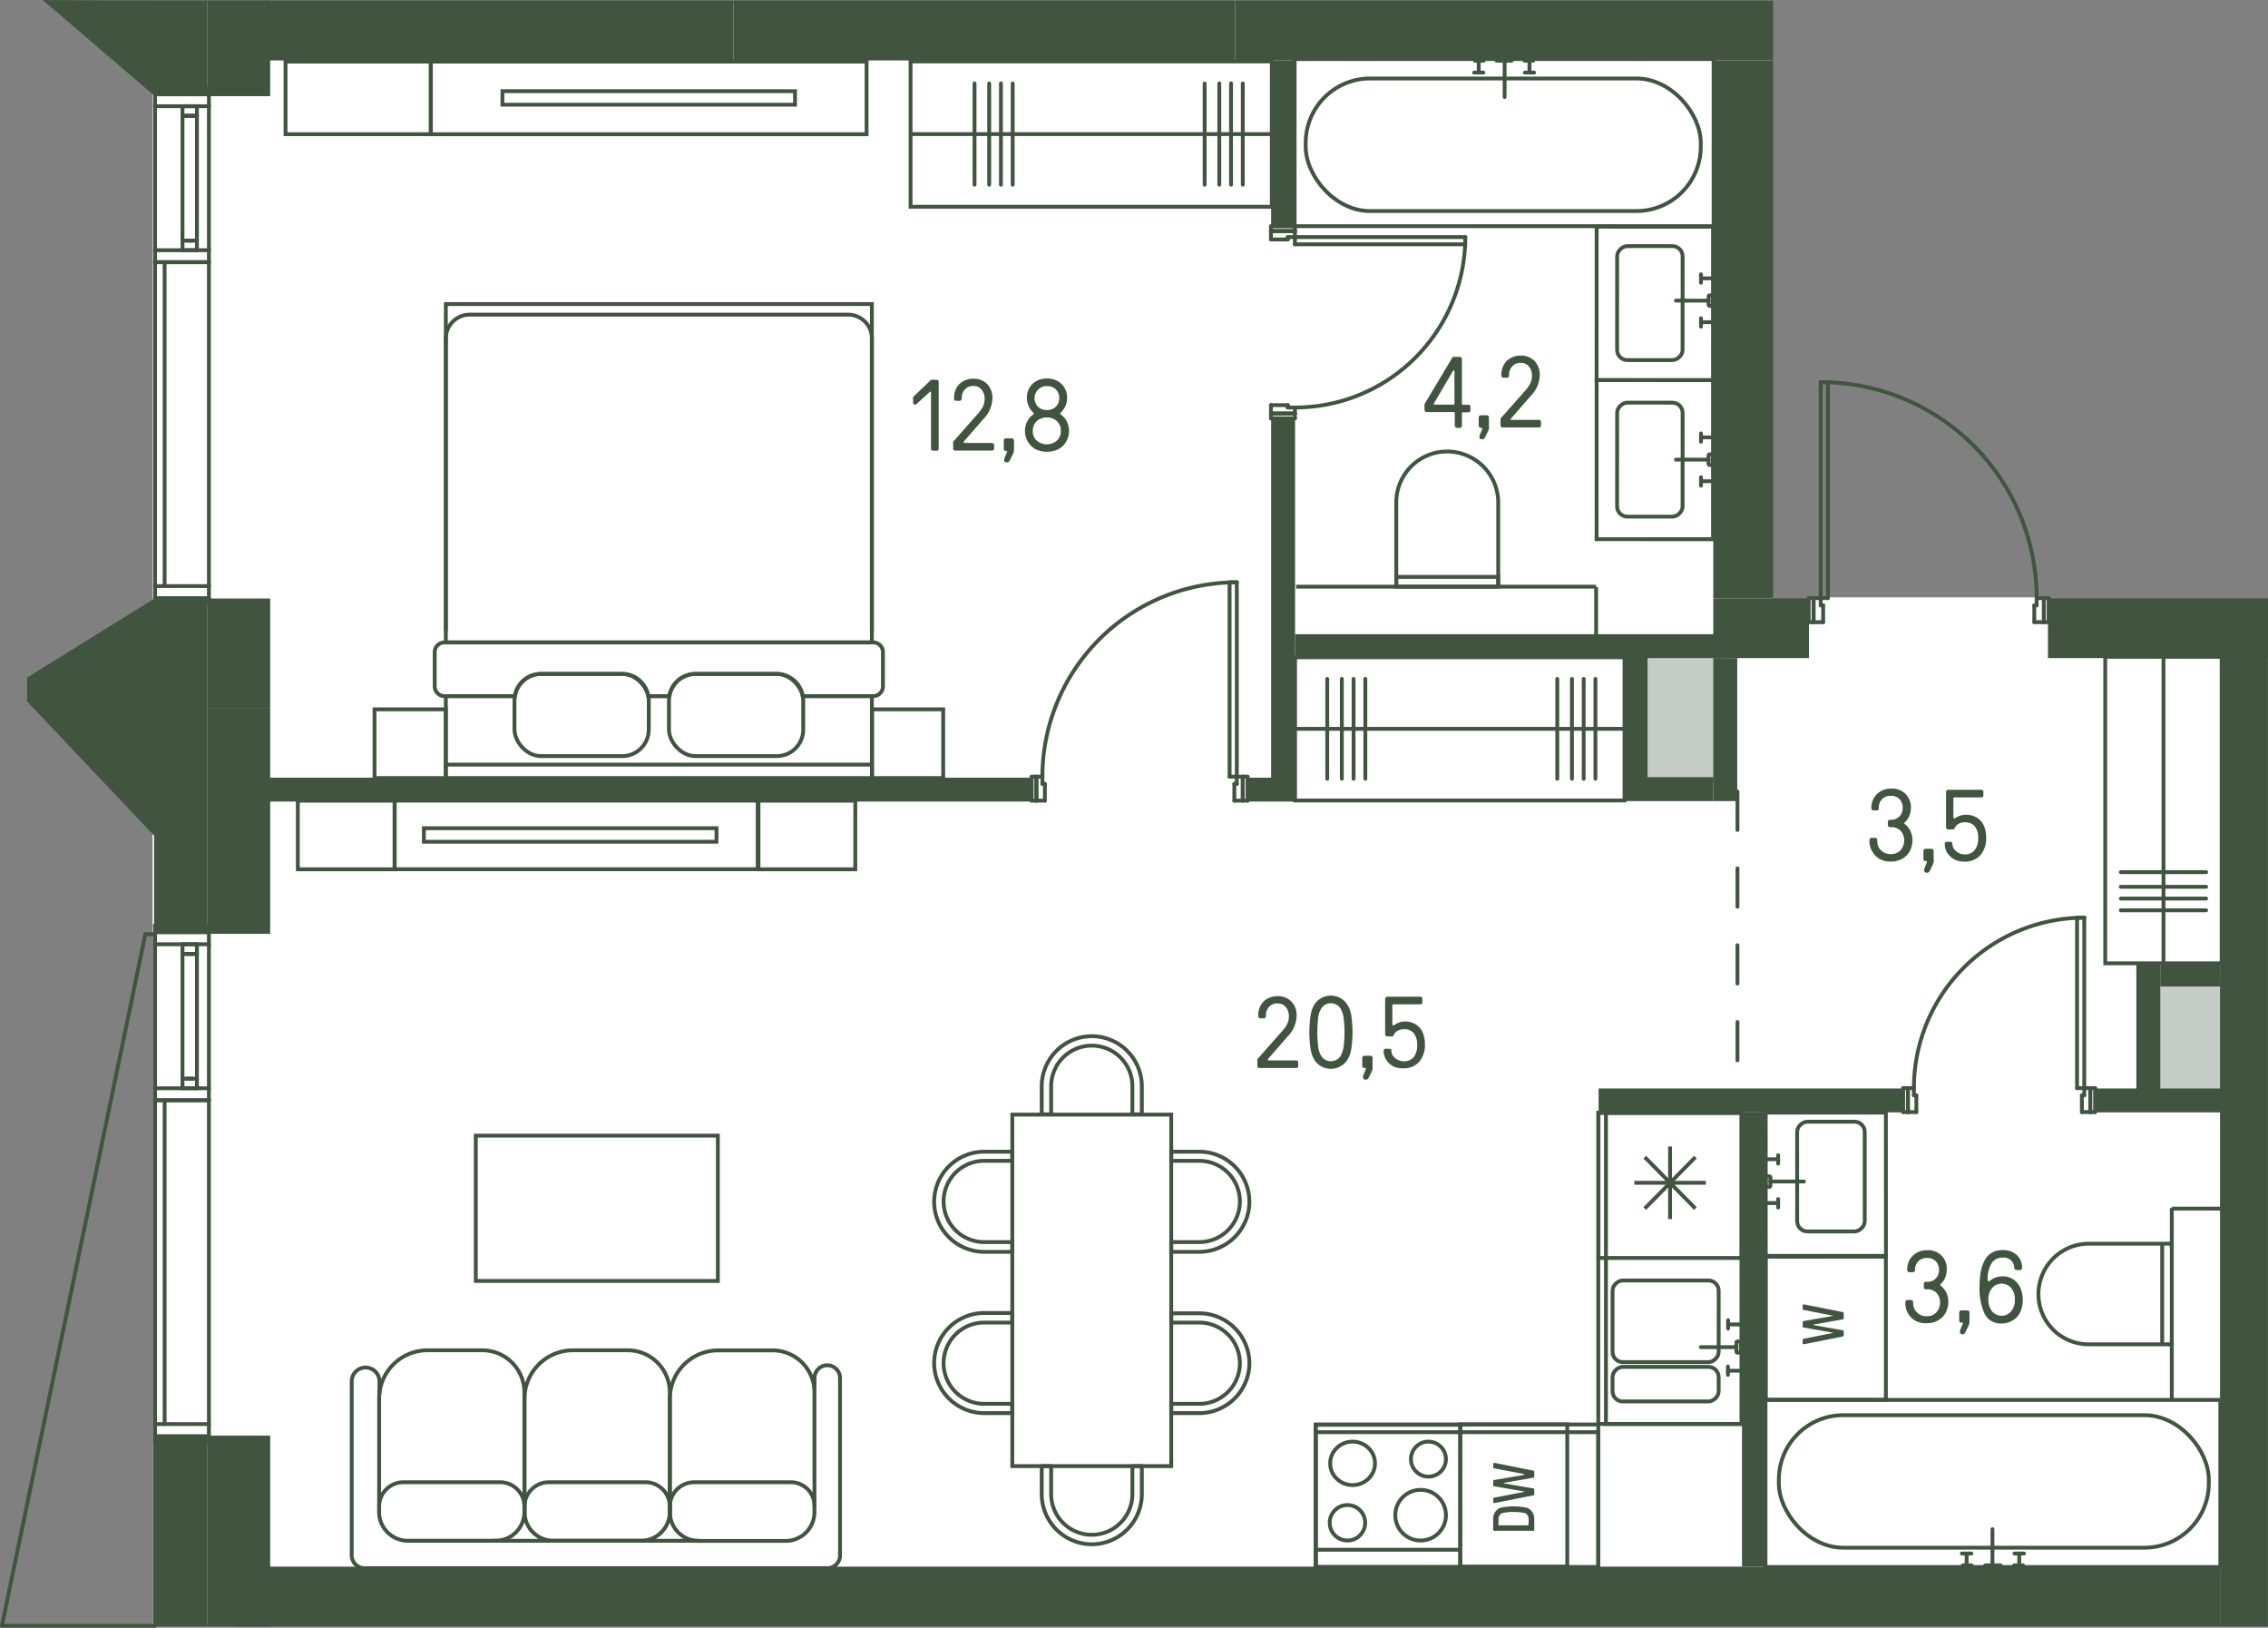 <svg id="Слой_1" data-name="Слой 1" xmlns="http://www.w3.org/2000/svg" viewBox="0 0 295.4 211.94"><rect x="0" y="0" width="295.4" height="211.94" fill="#808080" stroke="none"/><g id="_9" data-name="9"><path d="M265.18,77.82h1.56V78H295.1V211.46H19.87V.27h211V78h4.65v-.22h29.69" fill="#fff"/><g id="LINE"><line x1="21.44" y1="34.14" x2="21.44" y2="76.31" fill="none" stroke="#415440" stroke-linecap="round" stroke-linejoin="round" stroke-width="0.5"/></g><g id="LINE-2" data-name="LINE"><line x1="24.32" y1="15.08" x2="25.1" y2="15.08" fill="none" stroke="#415440" stroke-linecap="round" stroke-linejoin="round" stroke-width="0.5"/></g><g id="LINE-3" data-name="LINE"><line x1="25.1" y1="31.33" x2="24.32" y2="31.33" fill="none" stroke="#415440" stroke-linecap="round" stroke-linejoin="round" stroke-width="0.5"/></g><g id="LINE-4" data-name="LINE"><line x1="23.77" y1="31.33" x2="25.65" y2="31.33" fill="none" stroke="#415440" stroke-linecap="round" stroke-linejoin="round" stroke-width="0.5"/></g><g id="LINE-5" data-name="LINE"><line x1="25.65" y1="32.58" x2="23.77" y2="32.58" fill="none" stroke="#415440" stroke-linecap="round" stroke-linejoin="round" stroke-width="0.5"/></g><g id="LINE-6" data-name="LINE"><line x1="23.77" y1="13.83" x2="25.65" y2="13.83" fill="none" stroke="#415440" stroke-linecap="round" stroke-linejoin="round" stroke-width="0.5"/></g><g id="LINE-7" data-name="LINE"><line x1="25.65" y1="15.08" x2="23.77" y2="15.08" fill="none" stroke="#415440" stroke-linecap="round" stroke-linejoin="round" stroke-width="0.5"/></g><g id="LINE-8" data-name="LINE"><line x1="23.77" y1="13.83" x2="23.77" y2="32.58" fill="none" stroke="#415440" stroke-linecap="round" stroke-linejoin="round" stroke-width="0.5"/></g><g id="LINE-9" data-name="LINE"><line x1="23.77" y1="15.08" x2="25.65" y2="15.08" fill="none" stroke="#415440" stroke-linecap="round" stroke-linejoin="round" stroke-width="0.5"/></g><g id="LINE-10" data-name="LINE"><line x1="25.65" y1="32.58" x2="25.65" y2="13.83" fill="none" stroke="#415440" stroke-linecap="round" stroke-linejoin="round" stroke-width="0.5"/></g><g id="LINE-11" data-name="LINE"><line x1="27.21" y1="77.88" x2="20.19" y2="77.88" fill="none" stroke="#415440" stroke-linecap="round" stroke-linejoin="round" stroke-width="0.5"/></g><g id="LINE-12" data-name="LINE"><line x1="20.19" y1="78.81" x2="20.19" y2="76.31" fill="none" stroke="#415440" stroke-linecap="round" stroke-linejoin="round" stroke-width="0.5"/></g><g id="LINE-13" data-name="LINE"><line x1="20.19" y1="76.31" x2="27.21" y2="76.31" fill="none" stroke="#415440" stroke-linecap="round" stroke-linejoin="round" stroke-width="0.5"/></g><g id="LINE-14" data-name="LINE"><line x1="27.21" y1="76.31" x2="27.21" y2="78.81" fill="none" stroke="#415440" stroke-linecap="round" stroke-linejoin="round" stroke-width="0.5"/></g><g id="LINE-15" data-name="LINE"><line x1="27.21" y1="11.33" x2="27.21" y2="13.83" fill="none" stroke="#415440" stroke-linecap="round" stroke-linejoin="round" stroke-width="0.5"/></g><g id="LINE-16" data-name="LINE"><line x1="27.21" y1="13.83" x2="20.19" y2="13.83" fill="none" stroke="#415440" stroke-linecap="round" stroke-linejoin="round" stroke-width="0.5"/></g><g id="LINE-17" data-name="LINE"><line x1="20.19" y1="13.83" x2="20.19" y2="11.33" fill="none" stroke="#415440" stroke-linecap="round" stroke-linejoin="round" stroke-width="0.5"/></g><g id="LINE-18" data-name="LINE"><line x1="20.19" y1="12.27" x2="27.21" y2="12.27" fill="none" stroke="#415440" stroke-linecap="round" stroke-linejoin="round" stroke-width="0.5"/></g><g id="LINE-19" data-name="LINE"><line x1="20.19" y1="32.58" x2="27.21" y2="32.58" fill="none" stroke="#415440" stroke-linecap="round" stroke-linejoin="round" stroke-width="0.5"/></g><g id="LINE-20" data-name="LINE"><line x1="27.21" y1="32.58" x2="27.21" y2="13.83" fill="none" stroke="#415440" stroke-linecap="round" stroke-linejoin="round" stroke-width="0.5"/></g><g id="LINE-21" data-name="LINE"><line x1="20.19" y1="32.58" x2="20.19" y2="13.83" fill="none" stroke="#415440" stroke-linecap="round" stroke-linejoin="round" stroke-width="0.5"/></g><g id="LINE-22" data-name="LINE"><line x1="27.21" y1="32.58" x2="27.21" y2="34.14" fill="none" stroke="#415440" stroke-linecap="round" stroke-linejoin="round" stroke-width="0.5"/></g><g id="LINE-23" data-name="LINE"><line x1="27.21" y1="34.14" x2="20.19" y2="34.14" fill="none" stroke="#415440" stroke-linecap="round" stroke-linejoin="round" stroke-width="0.5"/></g><g id="LINE-24" data-name="LINE"><line x1="20.19" y1="34.14" x2="20.19" y2="32.58" fill="none" stroke="#415440" stroke-linecap="round" stroke-linejoin="round" stroke-width="0.5"/></g><g id="LINE-25" data-name="LINE"><line x1="27.21" y1="34.14" x2="20.19" y2="34.14" fill="none" stroke="#415440" stroke-linecap="round" stroke-linejoin="round" stroke-width="0.5"/></g><g id="LINE-26" data-name="LINE"><line x1="27.21" y1="76.31" x2="27.21" y2="34.14" fill="none" stroke="#415440" stroke-linecap="round" stroke-linejoin="round" stroke-width="0.5"/></g><g id="LINE-27" data-name="LINE"><line x1="20.19" y1="76.31" x2="20.19" y2="34.14" fill="none" stroke="#415440" stroke-linecap="round" stroke-linejoin="round" stroke-width="0.5"/></g><g id="LINE-28" data-name="LINE"><line x1="21.44" y1="143.26" x2="21.44" y2="185.43" fill="none" stroke="#415440" stroke-linecap="round" stroke-linejoin="round" stroke-width="0.5"/></g><g id="LINE-29" data-name="LINE"><line x1="24.32" y1="124.2" x2="25.1" y2="124.2" fill="none" stroke="#415440" stroke-linecap="round" stroke-linejoin="round" stroke-width="0.5"/></g><g id="LINE-30" data-name="LINE"><line x1="25.1" y1="140.45" x2="24.32" y2="140.45" fill="none" stroke="#415440" stroke-linecap="round" stroke-linejoin="round" stroke-width="0.5"/></g><g id="LINE-31" data-name="LINE"><line x1="23.77" y1="140.45" x2="25.65" y2="140.45" fill="none" stroke="#415440" stroke-linecap="round" stroke-linejoin="round" stroke-width="0.5"/></g><g id="LINE-32" data-name="LINE"><line x1="25.65" y1="141.7" x2="23.77" y2="141.7" fill="none" stroke="#415440" stroke-linecap="round" stroke-linejoin="round" stroke-width="0.5"/></g><g id="LINE-33" data-name="LINE"><line x1="23.77" y1="122.95" x2="25.65" y2="122.95" fill="none" stroke="#415440" stroke-linecap="round" stroke-linejoin="round" stroke-width="0.5"/></g><g id="LINE-34" data-name="LINE"><line x1="25.65" y1="124.2" x2="23.77" y2="124.2" fill="none" stroke="#415440" stroke-linecap="round" stroke-linejoin="round" stroke-width="0.5"/></g><g id="LINE-35" data-name="LINE"><line x1="23.77" y1="122.95" x2="23.77" y2="141.7" fill="none" stroke="#415440" stroke-linecap="round" stroke-linejoin="round" stroke-width="0.5"/></g><g id="LINE-36" data-name="LINE"><line x1="23.77" y1="124.2" x2="25.65" y2="124.2" fill="none" stroke="#415440" stroke-linecap="round" stroke-linejoin="round" stroke-width="0.5"/></g><g id="LINE-37" data-name="LINE"><line x1="25.65" y1="141.7" x2="25.65" y2="122.95" fill="none" stroke="#415440" stroke-linecap="round" stroke-linejoin="round" stroke-width="0.5"/></g><g id="LINE-38" data-name="LINE"><line x1="27.21" y1="187" x2="20.19" y2="187" fill="none" stroke="#415440" stroke-linecap="round" stroke-linejoin="round" stroke-width="0.5"/></g><g id="LINE-39" data-name="LINE"><line x1="20.19" y1="187.93" x2="20.19" y2="185.43" fill="none" stroke="#415440" stroke-linecap="round" stroke-linejoin="round" stroke-width="0.5"/></g><g id="LINE-40" data-name="LINE"><line x1="20.19" y1="185.43" x2="27.21" y2="185.43" fill="none" stroke="#415440" stroke-linecap="round" stroke-linejoin="round" stroke-width="0.5"/></g><g id="LINE-41" data-name="LINE"><line x1="27.21" y1="185.43" x2="27.21" y2="187.93" fill="none" stroke="#415440" stroke-linecap="round" stroke-linejoin="round" stroke-width="0.5"/></g><g id="LINE-42" data-name="LINE"><line x1="27.21" y1="120.45" x2="27.21" y2="122.95" fill="none" stroke="#415440" stroke-linecap="round" stroke-linejoin="round" stroke-width="0.5"/></g><g id="LINE-43" data-name="LINE"><line x1="27.21" y1="122.95" x2="20.19" y2="122.95" fill="none" stroke="#415440" stroke-linecap="round" stroke-linejoin="round" stroke-width="0.5"/></g><g id="LINE-44" data-name="LINE"><line x1="20.19" y1="122.95" x2="20.19" y2="120.45" fill="none" stroke="#415440" stroke-linecap="round" stroke-linejoin="round" stroke-width="0.5"/></g><g id="LINE-45" data-name="LINE"><line x1="20.19" y1="121.39" x2="27.21" y2="121.39" fill="none" stroke="#415440" stroke-linecap="round" stroke-linejoin="round" stroke-width="0.5"/></g><g id="LINE-46" data-name="LINE"><line x1="20.19" y1="141.7" x2="27.21" y2="141.7" fill="none" stroke="#415440" stroke-linecap="round" stroke-linejoin="round" stroke-width="0.5"/></g><g id="LINE-47" data-name="LINE"><line x1="27.21" y1="141.7" x2="27.21" y2="122.95" fill="none" stroke="#415440" stroke-linecap="round" stroke-linejoin="round" stroke-width="0.5"/></g><g id="LINE-48" data-name="LINE"><line x1="20.19" y1="141.7" x2="20.19" y2="122.95" fill="none" stroke="#415440" stroke-linecap="round" stroke-linejoin="round" stroke-width="0.5"/></g><g id="LINE-49" data-name="LINE"><line x1="27.21" y1="141.7" x2="27.21" y2="143.26" fill="none" stroke="#415440" stroke-linecap="round" stroke-linejoin="round" stroke-width="0.5"/></g><g id="LINE-50" data-name="LINE"><line x1="27.21" y1="143.26" x2="20.19" y2="143.26" fill="none" stroke="#415440" stroke-linecap="round" stroke-linejoin="round" stroke-width="0.5"/></g><g id="LINE-51" data-name="LINE"><line x1="20.19" y1="143.26" x2="20.19" y2="141.7" fill="none" stroke="#415440" stroke-linecap="round" stroke-linejoin="round" stroke-width="0.5"/></g><g id="LINE-52" data-name="LINE"><line x1="27.21" y1="143.26" x2="20.19" y2="143.26" fill="none" stroke="#415440" stroke-linecap="round" stroke-linejoin="round" stroke-width="0.5"/></g><g id="LINE-53" data-name="LINE"><line x1="27.21" y1="185.43" x2="27.21" y2="143.26" fill="none" stroke="#415440" stroke-linecap="round" stroke-linejoin="round" stroke-width="0.5"/></g><g id="LINE-54" data-name="LINE"><line x1="20.19" y1="185.43" x2="20.19" y2="143.26" fill="none" stroke="#415440" stroke-linecap="round" stroke-linejoin="round" stroke-width="0.5"/></g><g id="LINE-55" data-name="LINE"><line x1="18.93" y1="121.64" x2="20.18" y2="121.64" fill="none" stroke="#415440" stroke-linecap="round" stroke-linejoin="round" stroke-width="0.5"/></g><g id="LINE-56" data-name="LINE"><line x1="0.25" y1="211.69" x2="18.93" y2="121.64" fill="none" stroke="#415440" stroke-linecap="round" stroke-linejoin="round" stroke-width="0.5"/></g><g id="LINE-57" data-name="LINE"><line x1="20.18" y1="211.69" x2="20.18" y2="121.64" fill="none" stroke="#415440" stroke-linecap="round" stroke-linejoin="round" stroke-width="0.5"/></g><g id="LINE-58" data-name="LINE"><line x1="20.18" y1="122.04" x2="20.18" y2="211.29" fill="none" stroke="#415440" stroke-linecap="round" stroke-linejoin="round" stroke-width="0.5"/></g><rect x="274.21" y="85.51" width="15.16" height="39.91" transform="translate(563.57 210.94) rotate(-180)" fill="none" stroke="#415440" stroke-miterlimit="10" stroke-width="0.5"/><line x1="281.79" y1="85.51" x2="281.79" y2="125.43" fill="none" stroke="#415440" stroke-miterlimit="10" stroke-width="0.5"/><line x1="287.34" y1="113.56" x2="276.23" y2="113.56" fill="none" stroke="#415440" stroke-linecap="round" stroke-linejoin="round" stroke-width="0.5"/><line x1="287.34" y1="115.47" x2="276.23" y2="115.47" fill="none" stroke="#415440" stroke-linecap="round" stroke-linejoin="round" stroke-width="0.5"/><line x1="287.34" y1="117" x2="276.23" y2="117" fill="none" stroke="#415440" stroke-linecap="round" stroke-linejoin="round" stroke-width="0.5"/><line x1="287.34" y1="118.53" x2="276.23" y2="118.53" fill="none" stroke="#415440" stroke-linecap="round" stroke-linejoin="round" stroke-width="0.5"/><rect x="83.61" y="-6.3" width="1.76" height="38.11" transform="translate(71.74 97.24) rotate(-90)" fill="none" stroke="#415440" stroke-miterlimit="10" stroke-width="0.5"/><rect x="79.76" y="-15.62" width="9.46" height="56.75" transform="translate(71.74 97.24) rotate(-90)" fill="none" stroke="#415440" stroke-miterlimit="10" stroke-width="0.5"/><rect x="73.38" y="89.67" width="1.76" height="38.11" transform="translate(-34.46 182.98) rotate(-90)" fill="none" stroke="#415440" stroke-miterlimit="10" stroke-width="0.5"/><rect x="70.58" y="85.08" width="8.93" height="47.29" transform="translate(-33.68 183.76) rotate(-90)" fill="none" stroke="#415440" stroke-miterlimit="10" stroke-width="0.5"/><rect x="168.62" y="7.69" width="54.57" height="21.76" fill="none" stroke="#415440" stroke-miterlimit="10" stroke-width="0.5"/><rect x="170.06" y="10.22" width="51.46" height="17.26" rx="8.38" fill="none" stroke="#415440" stroke-miterlimit="10" stroke-width="0.5"/><line x1="195.97" y1="12.63" x2="195.97" y2="7.91" fill="none" stroke="#415440" stroke-linecap="round" stroke-miterlimit="10" stroke-width="0.5"/><line x1="194.94" y1="7.91" x2="196.87" y2="7.91" fill="none" stroke="#415440" stroke-linecap="round" stroke-miterlimit="10" stroke-width="0.5"/><line x1="198.61" y1="9.45" x2="199.81" y2="9.45" fill="none" stroke="#415440" stroke-linecap="round" stroke-miterlimit="10" stroke-width="0.5"/><line x1="199.21" y1="7.85" x2="199.21" y2="9.37" fill="none" stroke="#415440" stroke-linecap="round" stroke-miterlimit="10" stroke-width="0.5"/><line x1="198.57" y1="7.91" x2="199.69" y2="7.91" fill="none" stroke="#415440" stroke-linecap="round" stroke-miterlimit="10" stroke-width="0.5"/><line x1="192.12" y1="7.91" x2="193.24" y2="7.91" fill="none" stroke="#415440" stroke-linecap="round" stroke-miterlimit="10" stroke-width="0.5"/><line x1="192.6" y1="9.45" x2="192.6" y2="7.91" fill="none" stroke="#415440" stroke-linecap="round" stroke-miterlimit="10" stroke-width="0.5"/><line x1="192" y1="9.45" x2="193.2" y2="9.45" fill="none" stroke="#415440" stroke-linecap="round" stroke-miterlimit="10" stroke-width="0.5"/><rect x="205.19" y="52.27" width="20.71" height="15.16" transform="translate(275.46 -155.67) rotate(90.02)" fill="none" stroke="#415440" stroke-miterlimit="10" stroke-width="0.5"/><rect x="207.48" y="55.58" width="14.84" height="8.53" rx="1.33" stroke-width="0.5" fill="none" stroke="#415440" stroke-linecap="round" stroke-miterlimit="10" transform="translate(274.81 -155.03) rotate(90.02)"/><path d="M218.29,59.85" fill="none" stroke="#415440" stroke-linecap="round" stroke-miterlimit="10" stroke-width="0.5"/><rect x="222.14" y="59.56" width="1.38" height="0.58" rx="0.14" stroke-width="0.5" fill="none" stroke="#415440" stroke-linecap="round" stroke-miterlimit="10" transform="translate(282.75 -162.96) rotate(90.02)"/><line x1="218.29" y1="59.85" x2="222.54" y2="59.85" fill="none" stroke="#415440" stroke-linecap="round" stroke-miterlimit="10" stroke-width="0.5"/><line x1="221.62" y1="62.66" x2="223.06" y2="62.66" fill="none" stroke="#415440" stroke-linecap="round" stroke-miterlimit="10" stroke-width="0.5"/><line x1="221.55" y1="62.14" x2="221.55" y2="63.24" fill="none" stroke="#415440" stroke-linecap="round" stroke-miterlimit="10" stroke-width="0.5"/><line x1="221.63" y1="56.95" x2="223.07" y2="56.95" fill="none" stroke="#415440" stroke-linecap="round" stroke-miterlimit="10" stroke-width="0.5"/><line x1="221.55" y1="56.43" x2="221.55" y2="57.52" fill="none" stroke="#415440" stroke-linecap="round" stroke-miterlimit="10" stroke-width="0.5"/><rect x="205.55" y="31.92" width="19.98" height="15.16" transform="translate(255.11 -176.02) rotate(90.02)" fill="none" stroke="#415440" stroke-miterlimit="10" stroke-width="0.5"/><rect x="207.48" y="35.2" width="14.84" height="8.53" rx="1.33" stroke-width="0.5" fill="none" stroke="#415440" stroke-linecap="round" stroke-miterlimit="10" transform="translate(254.43 -175.42) rotate(90.02)"/><path d="M218.29,39.14" fill="none" stroke="#415440" stroke-linecap="round" stroke-miterlimit="10" stroke-width="0.5"/><rect x="222.14" y="38.85" width="1.38" height="0.58" rx="0.14" stroke-width="0.5" fill="none" stroke="#415440" stroke-linecap="round" stroke-miterlimit="10" transform="translate(262.05 -183.68) rotate(90.02)"/><line x1="218.29" y1="39.14" x2="222.54" y2="39.15" fill="none" stroke="#415440" stroke-linecap="round" stroke-miterlimit="10" stroke-width="0.5"/><line x1="221.62" y1="41.95" x2="223.06" y2="41.95" fill="none" stroke="#415440" stroke-linecap="round" stroke-miterlimit="10" stroke-width="0.5"/><line x1="221.55" y1="41.43" x2="221.55" y2="42.54" fill="none" stroke="#415440" stroke-linecap="round" stroke-miterlimit="10" stroke-width="0.5"/><line x1="221.63" y1="36.24" x2="223.07" y2="36.24" fill="none" stroke="#415440" stroke-linecap="round" stroke-miterlimit="10" stroke-width="0.5"/><line x1="221.55" y1="35.72" x2="221.55" y2="36.81" fill="none" stroke="#415440" stroke-linecap="round" stroke-miterlimit="10" stroke-width="0.5"/><rect x="37.2" y="8.02" width="18.92" height="9.45" transform="translate(93.31 25.49) rotate(-180)" fill="none" stroke="#415440" stroke-miterlimit="10" stroke-width="0.5"/><path d="M113.56,90.64h-9a3.44,3.44,0,0,0-3.39-2.89H90.58a3.44,3.44,0,0,0-3.39,2.89H84.44a3.44,3.44,0,0,0-3.39-2.89H70.46a3.44,3.44,0,0,0-3.39,2.89h-9v10.67h55.49Z" fill="none" stroke="#415440" stroke-miterlimit="10" stroke-width="0.5"/><rect x="58.07" y="39.59" width="55.49" height="44.06" fill="none" stroke="#415440" stroke-miterlimit="10" stroke-width="0.5"/><rect x="113.74" y="92.21" width="8.95" height="9.26" transform="translate(21.38 215.05) rotate(-90)" fill="none" stroke="#415440" stroke-miterlimit="10" stroke-width="0.5"/><rect x="48.95" y="92.19" width="8.95" height="9.28" transform="translate(-43.41 150.26) rotate(-90)" fill="none" stroke="#415440" stroke-miterlimit="10" stroke-width="0.5"/><path d="M113.56,82.19V44.07a3.09,3.09,0,0,0-3.09-3.1H61.16a3.1,3.1,0,0,0-3.09,3.1V82.19" fill="none" stroke="#415440" stroke-miterlimit="10" stroke-width="0.5"/><line x1="58.04" y1="99.56" x2="113.59" y2="99.56" fill="none" stroke="#415440" stroke-miterlimit="10" stroke-width="0.5"/><rect x="67.01" y="87.75" width="17.49" height="10.7" rx="3.45" fill="none" stroke="#415440" stroke-miterlimit="10" stroke-width="0.5"/><rect x="87.13" y="87.75" width="17.49" height="10.7" rx="3.45" fill="none" stroke="#415440" stroke-miterlimit="10" stroke-width="0.5"/><line x1="84.44" y1="90.64" x2="87.19" y2="90.64" fill="none" stroke="#415440" stroke-miterlimit="10" stroke-width="0.5"/><path d="M104.56,90.64h9.19A1.26,1.26,0,0,0,115,89.38V84.91a1.26,1.26,0,0,0-1.26-1.26H57.88a1.27,1.27,0,0,0-1.26,1.26v4.47a1.27,1.27,0,0,0,1.26,1.26h9.19" fill="none" stroke="#415440" stroke-miterlimit="10" stroke-width="0.5"/><rect x="38.79" y="104.25" width="12.61" height="8.93" transform="translate(90.19 217.44) rotate(-180)" fill="none" stroke="#415440" stroke-miterlimit="10" stroke-width="0.5"/><rect x="228.48" y="146.37" width="18.65" height="15.65" transform="translate(391.92 -83.66) rotate(89.98)" fill="none" stroke="#415440" stroke-miterlimit="10" stroke-width="0.5"/><rect x="231.32" y="148.79" width="14.29" height="8.8" rx="1.33" stroke-width="0.5" fill="none" stroke="#415440" stroke-linecap="round" stroke-miterlimit="10" transform="translate(391.58 -85.32) rotate(89.98)"/><path d="M235,153.84" fill="none" stroke="#415440" stroke-linecap="round" stroke-miterlimit="10" stroke-width="0.5"/><rect x="229.59" y="153.54" width="1.38" height="0.6" rx="0.14" transform="translate(384.05 -76.48) rotate(89.98)" fill="none" stroke="#415440" stroke-miterlimit="10" stroke-width="0.5"/><line x1="234.96" y1="153.84" x2="230.58" y2="153.84" fill="none" stroke="#415440" stroke-linecap="round" stroke-miterlimit="10" stroke-width="0.5"/><line x1="231.53" y1="156.65" x2="230.04" y2="156.65" fill="none" stroke="#415440" stroke-linecap="round" stroke-miterlimit="10" stroke-width="0.5"/><line x1="231.6" y1="156.13" x2="231.6" y2="157.23" fill="none" stroke="#415440" stroke-linecap="round" stroke-miterlimit="10" stroke-width="0.5"/><line x1="231.53" y1="150.94" x2="230.03" y2="150.94" fill="none" stroke="#415440" stroke-linecap="round" stroke-miterlimit="10" stroke-width="0.5"/><line x1="231.6" y1="150.42" x2="231.6" y2="151.51" fill="none" stroke="#415440" stroke-linecap="round" stroke-miterlimit="10" stroke-width="0.5"/><rect x="228.5" y="165.13" width="18.63" height="15.63" stroke-width="0.5" fill="none" stroke="#415440" stroke-linecap="round" stroke-miterlimit="10" transform="translate(64.87 410.76) rotate(-90)"/><path d="M265.74,162h10.6a6.53,6.53,0,0,1,6.53,6.53v0a6.57,6.57,0,0,1-6.57,6.57H265.74a.24.24,0,0,1-.24-.24V162.21a.24.24,0,0,1,.24-.24Z" transform="translate(548.37 337.04) rotate(180)" fill="none" stroke="#415440" stroke-miterlimit="10" stroke-width="0.5"/><line x1="282.87" y1="174.61" x2="282.87" y2="182.2" fill="none" stroke="#415440" stroke-miterlimit="10" stroke-width="0.5"/><line x1="282.87" y1="162.46" x2="282.87" y2="157.29" fill="none" stroke="#415440" stroke-miterlimit="10" stroke-width="0.5"/><line x1="281.62" y1="161.97" x2="281.62" y2="175.07" fill="none" stroke="#415440" stroke-miterlimit="10" stroke-width="0.5"/><path d="M240.14,173.87a.14.14,0,0,1-.12.15l-5,1h-.11c-.08,0-.12-.05-.12-.14v-.42a.13.13,0,0,1,.12-.14l3.9-.78a0,0,0,0,0,0,0v0a0,0,0,0,0,0,0l-3.9-.69a.13.13,0,0,1-.12-.14v-.55a.14.14,0,0,1,.12-.15l3.9-.68s0,0,0,0h0s0,0,0,0l-3.9-.77a.13.13,0,0,1-.12-.14v-.42c0-.09,0-.15.12-.15l.11,0,5,1a.14.14,0,0,1,.12.15v.64a.14.14,0,0,1-.12.15l-3.78.67c-.06,0-.06.07,0,.08l3.78.68a.13.13,0,0,1,.12.14Z" fill="#415440"/><line x1="289.15" y1="157.37" x2="282.87" y2="157.37" fill="none" stroke="#415440" stroke-miterlimit="10" stroke-width="0.5"/><path d="M179.94,60.95h10.74a6.62,6.62,0,0,1,6.62,6.62v0a6.66,6.66,0,0,1-6.66,6.66h-10.7a.24.24,0,0,1-.24-.24V61.19a.24.24,0,0,1,.24-.24Z" transform="translate(120.91 256.09) rotate(-90)" fill="none" stroke="#415440" stroke-miterlimit="10" stroke-width="0.5"/><rect x="187.86" y="69.11" width="1.27" height="13.28" transform="translate(112.75 264.25) rotate(-90)" fill="none" stroke="#415440" stroke-miterlimit="10" stroke-width="0.5"/><line x1="181.86" y1="76.39" x2="168.82" y2="76.39" fill="none" stroke="#415440" stroke-miterlimit="10" stroke-width="0.5"/><line x1="195.14" y1="76.39" x2="207.88" y2="76.39" fill="none" stroke="#415440" stroke-miterlimit="10" stroke-width="0.5"/><line x1="207.89" y1="82.74" x2="207.89" y2="76.43" fill="none" stroke="#415440" stroke-miterlimit="10" stroke-width="0.5"/><rect x="132.67" y="-6.07" width="18.92" height="47.05" transform="translate(159.58 -124.67) rotate(90)" fill="none" stroke="#415440" stroke-miterlimit="10" stroke-width="0.5"/><line x1="118.6" y1="17.46" x2="165.65" y2="17.46" fill="none" stroke="#415440" stroke-miterlimit="10" stroke-width="0.5"/><line x1="126.93" y1="10.86" x2="126.93" y2="24.05" fill="none" stroke="#415440" stroke-linecap="round" stroke-linejoin="round" stroke-width="0.5"/><line x1="128.84" y1="10.86" x2="128.84" y2="24.05" fill="none" stroke="#415440" stroke-linecap="round" stroke-linejoin="round" stroke-width="0.5"/><line x1="130.37" y1="10.86" x2="130.37" y2="24.05" fill="none" stroke="#415440" stroke-linecap="round" stroke-linejoin="round" stroke-width="0.5"/><line x1="131.9" y1="10.86" x2="131.9" y2="24.05" fill="none" stroke="#415440" stroke-linecap="round" stroke-linejoin="round" stroke-width="0.5"/><line x1="156.9" y1="10.86" x2="156.9" y2="24.05" fill="none" stroke="#415440" stroke-linecap="round" stroke-linejoin="round" stroke-width="0.5"/><line x1="158.81" y1="10.86" x2="158.81" y2="24.05" fill="none" stroke="#415440" stroke-linecap="round" stroke-linejoin="round" stroke-width="0.5"/><line x1="160.34" y1="10.86" x2="160.34" y2="24.05" fill="none" stroke="#415440" stroke-linecap="round" stroke-linejoin="round" stroke-width="0.5"/><line x1="161.87" y1="10.86" x2="161.87" y2="24.05" fill="none" stroke="#415440" stroke-linecap="round" stroke-linejoin="round" stroke-width="0.5"/><rect x="98.79" y="104.25" width="12.61" height="8.93" transform="translate(210.19 217.44) rotate(-180)" fill="none" stroke="#415440" stroke-miterlimit="10" stroke-width="0.5"/><rect x="61.97" y="147.87" width="31.53" height="18.92" fill="none" stroke="#415440" stroke-miterlimit="10" stroke-width="0.5"/><path d="M50.2,178.76H64.94a6.3,6.3,0,0,1,6.3,6.3v7.14a5.48,5.48,0,0,1-5.48,5.48H50.2a3.76,3.76,0,0,1-3.76-3.76V182.51a3.76,3.76,0,0,1,3.76-3.76Z" transform="translate(-129.38 247.06) rotate(-90)" fill="none" stroke="#415440" stroke-miterlimit="10" stroke-width="0.5"/><path d="M68.31,196.15A3.17,3.17,0,0,0,65.15,193H52.54a3.16,3.16,0,0,0-3.16,3.16" fill="none" stroke="#415440" stroke-miterlimit="10" stroke-width="0.5"/><path d="M69.14,178.76H83.88a6.3,6.3,0,0,1,6.3,6.3v7.14a5.48,5.48,0,0,1-5.48,5.48H69.14a3.76,3.76,0,0,1-3.76-3.76V182.51A3.76,3.76,0,0,1,69.14,178.76Z" transform="translate(-110.44 266) rotate(-90)" fill="none" stroke="#415440" stroke-miterlimit="10" stroke-width="0.5"/><path d="M87.24,197.46v-1.31A3.16,3.16,0,0,0,84.08,193H71.47a3.16,3.16,0,0,0-3.15,3.16v1.31" fill="none" stroke="#415440" stroke-miterlimit="10" stroke-width="0.5"/><path d="M88,178.8h14.77a6.29,6.29,0,0,1,6.29,6.29v7.08a5.46,5.46,0,0,1-5.46,5.46H88a3.75,3.75,0,0,1-3.75-3.75V182.55A3.75,3.75,0,0,1,88,178.8Z" transform="translate(-91.55 284.89) rotate(-90)" fill="none" stroke="#415440" stroke-miterlimit="10" stroke-width="0.5"/><path d="M106.09,196.16A3.09,3.09,0,0,0,103,193H90.41a3.17,3.17,0,0,0-3.16,3.16v1.31" fill="none" stroke="#415440" stroke-miterlimit="10" stroke-width="0.5"/><path d="M49.42,194.11" fill="none" stroke="#415440" stroke-miterlimit="10" stroke-width="0.5"/><path d="M49.42,181.57v-1.83a1.81,1.81,0,0,0-3.61,0V202.5a1.68,1.68,0,0,0,1.69,1.69h60.25a1.66,1.66,0,0,0,1.66-1.66v-23.1a1.66,1.66,0,0,0-1.66-1.66h0a1.66,1.66,0,0,0-1.66,1.66v1.5" fill="none" stroke="#415440" stroke-miterlimit="10" stroke-width="0.5"/><line x1="91.04" y1="200.62" x2="64.31" y2="200.62" fill="none" stroke="#415440" stroke-miterlimit="10" stroke-width="0.5"/><rect x="131.85" y="145.13" width="20.7" height="45.77" stroke-width="0.5" fill="none" stroke="#415440" stroke-linecap="round" stroke-miterlimit="10" transform="translate(284.4 336.03) rotate(-180)"/><path d="M131.85,172.21h-3.66a5.29,5.29,0,0,0,0,10.58h3.66V184h-3.66a6.53,6.53,0,0,1-6.52-6.52h0a6.54,6.54,0,0,1,6.52-6.52h3.66Z" fill="none" stroke="#415440" stroke-linecap="round" stroke-linejoin="round" stroke-width="0.5"/><path d="M131.85,151.15h-3.66a5.29,5.29,0,0,0,0,10.58h3.66V163h-3.66a6.53,6.53,0,0,1-6.52-6.52h0a6.53,6.53,0,0,1,6.52-6.52h3.66Z" fill="none" stroke="#415440" stroke-linecap="round" stroke-linejoin="round" stroke-width="0.5"/><path d="M152.55,172.21h3.65a5.29,5.29,0,1,1,0,10.58h-3.65V184h3.65a6.54,6.54,0,0,0,6.53-6.52h0A6.55,6.55,0,0,0,156.2,171h-3.65Z" fill="none" stroke="#415440" stroke-linecap="round" stroke-linejoin="round" stroke-width="0.5"/><path d="M147.49,190.9v3.65a5.29,5.29,0,1,1-10.58,0V190.9h-1.23v3.65a6.55,6.55,0,0,0,6.52,6.53h0a6.54,6.54,0,0,0,6.52-6.53V190.9Z" fill="none" stroke="#415440" stroke-linecap="round" stroke-linejoin="round" stroke-width="0.5"/><path d="M136.91,145.09v-3.65a5.29,5.29,0,0,1,10.58,0v3.65h1.23v-3.65a6.53,6.53,0,0,0-6.52-6.52h0a6.54,6.54,0,0,0-6.52,6.52v3.65Z" fill="none" stroke="#415440" stroke-linecap="round" stroke-linejoin="round" stroke-width="0.5"/><path d="M152.55,151.15h3.65a5.29,5.29,0,1,1,0,10.58h-3.65V163h3.65a6.54,6.54,0,0,0,6.53-6.52h0a6.54,6.54,0,0,0-6.53-6.52h-3.65Z" fill="none" stroke="#415440" stroke-linecap="round" stroke-linejoin="round" stroke-width="0.5"/><rect x="180.48" y="176.36" width="18.57" height="36.8" transform="translate(-4.99 384.53) rotate(-90)" fill="none" stroke="#415440" stroke-miterlimit="10" stroke-width="0.5"/><rect x="171.37" y="186.48" width="36.8" height="17.57" fill="none" stroke="#415440" stroke-miterlimit="10" stroke-width="0.5"/><rect x="208.16" y="144.91" width="18.68" height="40.51" transform="translate(435.01 330.32) rotate(-180)" fill="none" stroke="#415440" stroke-miterlimit="10" stroke-width="0.5"/><rect x="197.76" y="156.32" width="40.51" height="17.67" transform="translate(52.85 383.17) rotate(-90)" fill="none" stroke="#415440" stroke-miterlimit="10" stroke-width="0.5"/><circle cx="185.03" cy="197.29" r="3.3" fill="none" stroke="#415440" stroke-miterlimit="10" stroke-width="0.5"/><circle cx="186.05" cy="189.99" r="2.28" fill="none" stroke="#415440" stroke-miterlimit="10" stroke-width="0.5"/><ellipse cx="176.17" cy="190.54" rx="2.92" ry="2.83" fill="none" stroke="#415440" stroke-miterlimit="10" stroke-width="0.5"/><circle cx="175.5" cy="198.28" r="2.31" fill="none" stroke="#415440" stroke-miterlimit="10" stroke-width="0.5"/><rect x="171.52" y="185.35" width="18.53" height="18.85" transform="translate(-13.99 375.57) rotate(-90)" fill="none" stroke="#415440" stroke-miterlimit="10" stroke-width="0.5"/><line x1="171.37" y1="201.79" x2="190.22" y2="201.79" fill="none" stroke="#415440" stroke-miterlimit="10" stroke-width="0.5"/><rect x="208.2" y="144.88" width="18.65" height="18.92" fill="none" stroke="#415440" stroke-miterlimit="10" stroke-width="0.5"/><line x1="214.23" y1="157.36" x2="220.82" y2="150.67" fill="none" stroke="#415440" stroke-miterlimit="10" stroke-width="0.5"/><line x1="217.52" y1="158.74" x2="217.52" y2="149.28" fill="none" stroke="#415440" stroke-miterlimit="10" stroke-width="0.5"/><line x1="220.82" y1="157.36" x2="214.23" y2="150.67" fill="none" stroke="#415440" stroke-miterlimit="10" stroke-width="0.5"/><line x1="212.86" y1="154.01" x2="222.18" y2="154.01" fill="none" stroke="#415440" stroke-miterlimit="10" stroke-width="0.5"/><rect x="187.89" y="187.75" width="18.53" height="13.95" transform="translate(2.43 391.88) rotate(-90)" fill="none" stroke="#415440" stroke-miterlimit="10" stroke-width="0.5"/><path d="M199.83,199.17a.15.15,0,0,1-.15.15h-5.05a.15.15,0,0,1-.15-.15v-1.38a1.56,1.56,0,0,1,.88-1.45,8.16,8.16,0,0,1,3.59,0,1.54,1.54,0,0,1,.88,1.45Zm-.72-1.38a.87.87,0,0,0-.47-.77,7.43,7.43,0,0,0-3,0,.86.86,0,0,0-.46.77v.74c0,.06,0,.08.07.08H199c.05,0,.08,0,.08-.08Z" fill="#415440"/><path d="M199.83,194.56a.13.13,0,0,1-.11.14l-5,1-.12,0c-.07,0-.11-.06-.11-.15v-.4a.13.13,0,0,1,.11-.14l3.93-.76s0,0,0-.05v0s0,0,0,0l-3.93-.67a.13.13,0,0,1-.11-.14v-.54a.13.13,0,0,1,.11-.14l3.93-.67s0,0,0-.05h0s0,0,0-.05l-3.93-.75a.13.13,0,0,1-.11-.14v-.41c0-.09,0-.15.11-.15l.12,0,5,1a.14.14,0,0,1,.11.15v.63a.13.13,0,0,1-.11.14l-3.8.66c-.06,0-.06.07,0,.08l3.8.66a.13.13,0,0,1,.11.14Z" fill="#415440"/><rect x="211.62" y="165.13" width="10.63" height="13.82" rx="1.33" transform="translate(44.9 388.98) rotate(-90)" fill="none" stroke="#415440" stroke-miterlimit="10" stroke-width="0.5"/><rect x="214.69" y="173.33" width="4.5" height="13.82" rx="1.33" transform="translate(36.7 397.17) rotate(-90)" fill="none" stroke="#415440" stroke-miterlimit="10" stroke-width="0.5"/><line x1="221.53" y1="175.41" x2="226.16" y2="175.41" fill="none" stroke="#415440" stroke-linecap="round" stroke-miterlimit="10" stroke-width="0.5"/><rect x="225.73" y="175.11" width="1.46" height="0.59" rx="0.11" stroke-width="0.5" fill="none" stroke="#415440" stroke-linecap="round" stroke-miterlimit="10" transform="translate(51.05 401.86) rotate(-90)"/><line x1="225.08" y1="172.45" x2="226.75" y2="172.45" fill="none" stroke="#415440" stroke-linecap="round" stroke-miterlimit="10" stroke-width="0.5"/><line x1="225.08" y1="172.99" x2="225.08" y2="171.9" fill="none" stroke="#415440" stroke-linecap="round" stroke-miterlimit="10" stroke-width="0.5"/><line x1="225.06" y1="178.48" x2="226.83" y2="178.48" fill="none" stroke="#415440" stroke-linecap="round" stroke-miterlimit="10" stroke-width="0.5"/><line x1="225.06" y1="179.02" x2="225.06" y2="177.93" fill="none" stroke="#415440" stroke-linecap="round" stroke-miterlimit="10" stroke-width="0.5"/><rect x="180.81" y="73.44" width="18.65" height="42.91" transform="translate(285.03 -95.23) rotate(90)" fill="none" stroke="#415440" stroke-miterlimit="10" stroke-width="0.5"/><line x1="168.68" y1="94.9" x2="211.58" y2="94.9" fill="none" stroke="#415440" stroke-miterlimit="10" stroke-width="0.5"/><line x1="172.87" y1="88.4" x2="172.87" y2="101.4" fill="none" stroke="#415440" stroke-linecap="round" stroke-linejoin="round" stroke-width="0.5"/><line x1="174.77" y1="88.4" x2="174.77" y2="101.4" fill="none" stroke="#415440" stroke-linecap="round" stroke-linejoin="round" stroke-width="0.5"/><line x1="176.3" y1="88.4" x2="176.3" y2="101.4" fill="none" stroke="#415440" stroke-linecap="round" stroke-linejoin="round" stroke-width="0.5"/><line x1="177.83" y1="88.4" x2="177.83" y2="101.4" fill="none" stroke="#415440" stroke-linecap="round" stroke-linejoin="round" stroke-width="0.5"/><line x1="202.83" y1="88.4" x2="202.83" y2="101.4" fill="none" stroke="#415440" stroke-linecap="round" stroke-linejoin="round" stroke-width="0.5"/><line x1="204.74" y1="88.4" x2="204.74" y2="101.4" fill="none" stroke="#415440" stroke-linecap="round" stroke-linejoin="round" stroke-width="0.5"/><line x1="206.27" y1="88.4" x2="206.27" y2="101.4" fill="none" stroke="#415440" stroke-linecap="round" stroke-linejoin="round" stroke-width="0.5"/><line x1="207.8" y1="88.4" x2="207.8" y2="101.4" fill="none" stroke="#415440" stroke-linecap="round" stroke-linejoin="round" stroke-width="0.5"/><rect x="229.96" y="182.28" width="59.24" height="21.76" transform="translate(519.15 386.32) rotate(-180)" fill="none" stroke="#415440" stroke-miterlimit="10" stroke-width="0.5"/><rect x="231.69" y="184.26" width="56" height="17.25" rx="8.38" transform="translate(519.38 385.78) rotate(-180)" fill="none" stroke="#415440" stroke-miterlimit="10" stroke-width="0.5"/><line x1="259.51" y1="199.11" x2="259.51" y2="203.82" fill="none" stroke="#415440" stroke-linecap="round" stroke-miterlimit="10" stroke-width="0.5"/><line x1="260.57" y1="203.82" x2="258.57" y2="203.82" fill="none" stroke="#415440" stroke-linecap="round" stroke-miterlimit="10" stroke-width="0.5"/><line x1="256.77" y1="202.28" x2="255.53" y2="202.28" fill="none" stroke="#415440" stroke-linecap="round" stroke-miterlimit="10" stroke-width="0.5"/><line x1="256.15" y1="203.88" x2="256.15" y2="202.36" fill="none" stroke="#415440" stroke-linecap="round" stroke-miterlimit="10" stroke-width="0.5"/><line x1="256.81" y1="203.82" x2="255.65" y2="203.82" fill="none" stroke="#415440" stroke-linecap="round" stroke-miterlimit="10" stroke-width="0.5"/><line x1="263.5" y1="203.82" x2="262.34" y2="203.82" fill="none" stroke="#415440" stroke-linecap="round" stroke-miterlimit="10" stroke-width="0.5"/><line x1="263" y1="202.28" x2="263" y2="203.82" fill="none" stroke="#415440" stroke-linecap="round" stroke-miterlimit="10" stroke-width="0.5"/><line x1="263.62" y1="202.28" x2="262.38" y2="202.28" fill="none" stroke="#415440" stroke-linecap="round" stroke-miterlimit="10" stroke-width="0.5"/><g id="ARC"><path d="M168.66,53.06a22.18,22.18,0,0,0,22.19-22.19" fill="none" stroke="#415440" stroke-linecap="round" stroke-linejoin="round" stroke-width="0.5"/></g><g id="LINE-59" data-name="LINE"><line x1="165.54" y1="54.47" x2="165.54" y2="53.84" fill="none" stroke="#415440" stroke-linecap="round" stroke-linejoin="round" stroke-width="0.5"/></g><g id="LINE-60" data-name="LINE"><line x1="168.66" y1="54.47" x2="165.54" y2="54.47" fill="none" stroke="#415440" stroke-linecap="round" stroke-linejoin="round" stroke-width="0.5"/></g><g id="LINE-61" data-name="LINE"><line x1="168.66" y1="53.84" x2="168.66" y2="54.47" fill="none" stroke="#415440" stroke-linecap="round" stroke-linejoin="round" stroke-width="0.5"/></g><g id="LINE-62" data-name="LINE"><line x1="165.54" y1="53.84" x2="168.66" y2="53.84" fill="none" stroke="#415440" stroke-linecap="round" stroke-linejoin="round" stroke-width="0.5"/></g><g id="ARC-2" data-name="ARC"><path d="M271.47,119.49a22.2,22.2,0,0,0-22.19,22.19" fill="none" stroke="#415440" stroke-linecap="round" stroke-linejoin="round" stroke-width="0.5"/></g><g id="LINE-63" data-name="LINE"><line x1="272.25" y1="144.8" x2="272.88" y2="144.8" fill="none" stroke="#415440" stroke-linecap="round" stroke-linejoin="round" stroke-width="0.5"/></g><g id="LINE-64" data-name="LINE"><line x1="272.88" y1="144.8" x2="272.88" y2="141.68" fill="none" stroke="#415440" stroke-linecap="round" stroke-linejoin="round" stroke-width="0.5"/></g><g id="LINE-65" data-name="LINE"><line x1="272.88" y1="141.68" x2="272.25" y2="141.68" fill="none" stroke="#415440" stroke-linecap="round" stroke-linejoin="round" stroke-width="0.5"/></g><g id="LINE-66" data-name="LINE"><line x1="272.25" y1="141.68" x2="272.25" y2="144.8" fill="none" stroke="#415440" stroke-linecap="round" stroke-linejoin="round" stroke-width="0.5"/></g><g id="LINE-67" data-name="LINE"><line x1="248.5" y1="144.8" x2="248.5" y2="141.68" fill="none" stroke="#415440" stroke-linecap="round" stroke-linejoin="round" stroke-width="0.5"/></g><g id="LINE-68" data-name="LINE"><line x1="248.5" y1="141.68" x2="247.88" y2="141.68" fill="none" stroke="#415440" stroke-linecap="round" stroke-linejoin="round" stroke-width="0.5"/></g><g id="LINE-69" data-name="LINE"><line x1="247.88" y1="141.68" x2="247.88" y2="144.8" fill="none" stroke="#415440" stroke-linecap="round" stroke-linejoin="round" stroke-width="0.5"/></g><g id="LINE-70" data-name="LINE"><line x1="247.88" y1="144.8" x2="248.5" y2="144.8" fill="none" stroke="#415440" stroke-linecap="round" stroke-linejoin="round" stroke-width="0.5"/></g><g id="ARC-3" data-name="ARC"><path d="M135.77,101.13a25.32,25.32,0,0,1,25.32-25.31" fill="none" stroke="#415440" stroke-linecap="round" stroke-linejoin="round" stroke-width="0.5"/></g><g id="LINE-71" data-name="LINE"><line x1="161.87" y1="101.13" x2="161.87" y2="104.25" fill="none" stroke="#415440" stroke-linecap="round" stroke-linejoin="round" stroke-width="0.5"/></g><g id="LINE-72" data-name="LINE"><line x1="162.49" y1="101.13" x2="161.87" y2="101.13" fill="none" stroke="#415440" stroke-linecap="round" stroke-linejoin="round" stroke-width="0.5"/></g><g id="LINE-73" data-name="LINE"><line x1="162.49" y1="104.25" x2="162.49" y2="101.13" fill="none" stroke="#415440" stroke-linecap="round" stroke-linejoin="round" stroke-width="0.5"/></g><g id="LINE-74" data-name="LINE"><line x1="161.87" y1="104.25" x2="162.49" y2="104.25" fill="none" stroke="#415440" stroke-linecap="round" stroke-linejoin="round" stroke-width="0.5"/></g><g id="LINE-75" data-name="LINE"><line x1="134.37" y1="104.25" x2="134.99" y2="104.25" fill="none" stroke="#415440" stroke-linecap="round" stroke-linejoin="round" stroke-width="0.5"/></g><g id="LINE-76" data-name="LINE"><line x1="134.37" y1="101.13" x2="134.37" y2="104.25" fill="none" stroke="#415440" stroke-linecap="round" stroke-linejoin="round" stroke-width="0.5"/></g><g id="LINE-77" data-name="LINE"><line x1="134.99" y1="101.13" x2="134.37" y2="101.13" fill="none" stroke="#415440" stroke-linecap="round" stroke-linejoin="round" stroke-width="0.5"/></g><g id="LINE-78" data-name="LINE"><line x1="134.99" y1="104.25" x2="134.99" y2="101.13" fill="none" stroke="#415440" stroke-linecap="round" stroke-linejoin="round" stroke-width="0.5"/></g><g id="LINE-79" data-name="LINE"><line x1="168.66" y1="30.87" x2="190.85" y2="30.87" fill="none" stroke="#415440" stroke-linecap="round" stroke-linejoin="round" stroke-width="0.5"/></g><g id="LINE-80" data-name="LINE"><line x1="270.53" y1="119.49" x2="270.53" y2="141.68" fill="none" stroke="#415440" stroke-linecap="round" stroke-linejoin="round" stroke-width="0.5"/></g><g id="LINE-81" data-name="LINE"><line x1="271.47" y1="119.49" x2="270.53" y2="119.49" fill="none" stroke="#415440" stroke-linecap="round" stroke-linejoin="round" stroke-width="0.5"/></g><g id="LINE-82" data-name="LINE"><line x1="271.47" y1="141.68" x2="271.47" y2="119.49" fill="none" stroke="#415440" stroke-linecap="round" stroke-linejoin="round" stroke-width="0.5"/></g><g id="LINE-83" data-name="LINE"><line x1="270.53" y1="141.68" x2="271.47" y2="141.68" fill="none" stroke="#415440" stroke-linecap="round" stroke-linejoin="round" stroke-width="0.5"/></g><g id="LINE-84" data-name="LINE"><line x1="160.15" y1="75.82" x2="160.15" y2="101.13" fill="none" stroke="#415440" stroke-linecap="round" stroke-linejoin="round" stroke-width="0.5"/></g><g id="LINE-85" data-name="LINE"><line x1="161.09" y1="75.82" x2="160.15" y2="75.82" fill="none" stroke="#415440" stroke-linecap="round" stroke-linejoin="round" stroke-width="0.5"/></g><g id="LINE-86" data-name="LINE"><line x1="161.09" y1="101.13" x2="161.09" y2="75.82" fill="none" stroke="#415440" stroke-linecap="round" stroke-linejoin="round" stroke-width="0.5"/></g><g id="LINE-87" data-name="LINE"><line x1="160.15" y1="101.13" x2="161.09" y2="101.13" fill="none" stroke="#415440" stroke-linecap="round" stroke-linejoin="round" stroke-width="0.5"/></g><g id="LINE-88" data-name="LINE"><line x1="168.66" y1="53.84" x2="165.54" y2="53.84" fill="none" stroke="#415440" stroke-linecap="round" stroke-linejoin="round" stroke-width="0.5"/></g><g id="LINE-89" data-name="LINE"><line x1="168.66" y1="53.06" x2="168.66" y2="53.84" fill="none" stroke="#415440" stroke-linecap="round" stroke-linejoin="round" stroke-width="0.5"/></g><g id="LINE-90" data-name="LINE"><line x1="167.73" y1="53.06" x2="168.66" y2="53.06" fill="none" stroke="#415440" stroke-linecap="round" stroke-linejoin="round" stroke-width="0.5"/></g><g id="LINE-91" data-name="LINE"><line x1="167.73" y1="52.75" x2="167.73" y2="53.06" fill="none" stroke="#415440" stroke-linecap="round" stroke-linejoin="round" stroke-width="0.5"/></g><g id="LINE-92" data-name="LINE"><line x1="165.54" y1="52.75" x2="167.73" y2="52.75" fill="none" stroke="#415440" stroke-linecap="round" stroke-linejoin="round" stroke-width="0.5"/></g><g id="LINE-93" data-name="LINE"><line x1="165.54" y1="53.84" x2="165.54" y2="52.75" fill="none" stroke="#415440" stroke-linecap="round" stroke-linejoin="round" stroke-width="0.5"/></g><g id="LINE-94" data-name="LINE"><line x1="272.25" y1="144.8" x2="272.25" y2="141.68" fill="none" stroke="#415440" stroke-linecap="round" stroke-linejoin="round" stroke-width="0.5"/></g><g id="LINE-95" data-name="LINE"><line x1="272.25" y1="141.68" x2="271.47" y2="141.68" fill="none" stroke="#415440" stroke-linecap="round" stroke-linejoin="round" stroke-width="0.5"/></g><g id="LINE-96" data-name="LINE"><line x1="271.47" y1="141.68" x2="271.47" y2="142.62" fill="none" stroke="#415440" stroke-linecap="round" stroke-linejoin="round" stroke-width="0.5"/></g><g id="LINE-97" data-name="LINE"><line x1="271.47" y1="142.62" x2="271.16" y2="142.62" fill="none" stroke="#415440" stroke-linecap="round" stroke-linejoin="round" stroke-width="0.5"/></g><g id="LINE-98" data-name="LINE"><line x1="271.16" y1="142.62" x2="271.16" y2="144.8" fill="none" stroke="#415440" stroke-linecap="round" stroke-linejoin="round" stroke-width="0.5"/></g><g id="LINE-99" data-name="LINE"><line x1="271.16" y1="144.8" x2="272.25" y2="144.8" fill="none" stroke="#415440" stroke-linecap="round" stroke-linejoin="round" stroke-width="0.5"/></g><g id="LINE-100" data-name="LINE"><line x1="248.5" y1="144.8" x2="249.6" y2="144.8" fill="none" stroke="#415440" stroke-linecap="round" stroke-linejoin="round" stroke-width="0.5"/></g><g id="LINE-101" data-name="LINE"><line x1="249.6" y1="144.8" x2="249.6" y2="142.62" fill="none" stroke="#415440" stroke-linecap="round" stroke-linejoin="round" stroke-width="0.5"/></g><g id="LINE-102" data-name="LINE"><line x1="249.6" y1="142.62" x2="249.28" y2="142.62" fill="none" stroke="#415440" stroke-linecap="round" stroke-linejoin="round" stroke-width="0.5"/></g><g id="LINE-103" data-name="LINE"><line x1="249.28" y1="142.62" x2="249.28" y2="141.68" fill="none" stroke="#415440" stroke-linecap="round" stroke-linejoin="round" stroke-width="0.5"/></g><g id="LINE-104" data-name="LINE"><line x1="249.28" y1="141.68" x2="248.5" y2="141.68" fill="none" stroke="#415440" stroke-linecap="round" stroke-linejoin="round" stroke-width="0.5"/></g><g id="LINE-105" data-name="LINE"><line x1="248.5" y1="141.68" x2="248.5" y2="144.8" fill="none" stroke="#415440" stroke-linecap="round" stroke-linejoin="round" stroke-width="0.5"/></g><g id="LINE-106" data-name="LINE"><line x1="160.77" y1="104.25" x2="161.87" y2="104.25" fill="none" stroke="#415440" stroke-linecap="round" stroke-linejoin="round" stroke-width="0.5"/></g><g id="LINE-107" data-name="LINE"><line x1="160.77" y1="102.07" x2="160.77" y2="104.25" fill="none" stroke="#415440" stroke-linecap="round" stroke-linejoin="round" stroke-width="0.5"/></g><g id="LINE-108" data-name="LINE"><line x1="161.09" y1="102.07" x2="160.77" y2="102.07" fill="none" stroke="#415440" stroke-linecap="round" stroke-linejoin="round" stroke-width="0.5"/></g><g id="LINE-109" data-name="LINE"><line x1="161.09" y1="101.13" x2="161.09" y2="102.07" fill="none" stroke="#415440" stroke-linecap="round" stroke-linejoin="round" stroke-width="0.5"/></g><g id="LINE-110" data-name="LINE"><line x1="161.87" y1="101.13" x2="161.09" y2="101.13" fill="none" stroke="#415440" stroke-linecap="round" stroke-linejoin="round" stroke-width="0.5"/></g><g id="LINE-111" data-name="LINE"><line x1="161.87" y1="104.25" x2="161.87" y2="101.13" fill="none" stroke="#415440" stroke-linecap="round" stroke-linejoin="round" stroke-width="0.5"/></g><g id="LINE-112" data-name="LINE"><line x1="134.99" y1="101.13" x2="134.99" y2="104.25" fill="none" stroke="#415440" stroke-linecap="round" stroke-linejoin="round" stroke-width="0.5"/></g><g id="LINE-113" data-name="LINE"><line x1="135.77" y1="101.13" x2="134.99" y2="101.13" fill="none" stroke="#415440" stroke-linecap="round" stroke-linejoin="round" stroke-width="0.5"/></g><g id="LINE-114" data-name="LINE"><line x1="135.77" y1="102.07" x2="135.77" y2="101.13" fill="none" stroke="#415440" stroke-linecap="round" stroke-linejoin="round" stroke-width="0.5"/></g><g id="LINE-115" data-name="LINE"><line x1="136.09" y1="102.07" x2="135.77" y2="102.07" fill="none" stroke="#415440" stroke-linecap="round" stroke-linejoin="round" stroke-width="0.5"/></g><g id="LINE-116" data-name="LINE"><line x1="136.09" y1="104.25" x2="136.09" y2="102.07" fill="none" stroke="#415440" stroke-linecap="round" stroke-linejoin="round" stroke-width="0.5"/></g><g id="LINE-117" data-name="LINE"><line x1="134.99" y1="104.25" x2="136.09" y2="104.25" fill="none" stroke="#415440" stroke-linecap="round" stroke-linejoin="round" stroke-width="0.5"/></g><g id="ARC-4" data-name="ARC"><path d="M265.27,77.88a28.12,28.12,0,0,0-28.13-28.12" fill="none" stroke="#415440" stroke-linecap="round" stroke-linejoin="round" stroke-width="0.5"/></g><g id="LINE-118" data-name="LINE"><line x1="236.21" y1="77.88" x2="236.21" y2="81.01" fill="none" stroke="#415440" stroke-linecap="round" stroke-linejoin="round" stroke-width="0.5"/></g><g id="LINE-119" data-name="LINE"><line x1="235.58" y1="77.88" x2="236.21" y2="77.88" fill="none" stroke="#415440" stroke-linecap="round" stroke-linejoin="round" stroke-width="0.5"/></g><g id="LINE-120" data-name="LINE"><line x1="235.58" y1="81.01" x2="235.58" y2="77.88" fill="none" stroke="#415440" stroke-linecap="round" stroke-linejoin="round" stroke-width="0.5"/></g><g id="LINE-121" data-name="LINE"><line x1="236.21" y1="81.01" x2="235.58" y2="81.01" fill="none" stroke="#415440" stroke-linecap="round" stroke-linejoin="round" stroke-width="0.5"/></g><g id="LINE-122" data-name="LINE"><line x1="266.83" y1="81.01" x2="266.21" y2="81.01" fill="none" stroke="#415440" stroke-linecap="round" stroke-linejoin="round" stroke-width="0.5"/></g><g id="LINE-123" data-name="LINE"><line x1="266.83" y1="77.88" x2="266.83" y2="81.01" fill="none" stroke="#415440" stroke-linecap="round" stroke-linejoin="round" stroke-width="0.5"/></g><g id="LINE-124" data-name="LINE"><line x1="266.21" y1="77.88" x2="266.83" y2="77.88" fill="none" stroke="#415440" stroke-linecap="round" stroke-linejoin="round" stroke-width="0.5"/></g><g id="LINE-125" data-name="LINE"><line x1="266.21" y1="81.01" x2="266.21" y2="77.88" fill="none" stroke="#415440" stroke-linecap="round" stroke-linejoin="round" stroke-width="0.5"/></g><g id="LINE-126" data-name="LINE"><line x1="238.08" y1="49.76" x2="238.08" y2="77.88" fill="none" stroke="#415440" stroke-linecap="round" stroke-linejoin="round" stroke-width="0.5"/></g><g id="LINE-127" data-name="LINE"><line x1="237.14" y1="49.76" x2="238.08" y2="49.76" fill="none" stroke="#415440" stroke-linecap="round" stroke-linejoin="round" stroke-width="0.5"/></g><g id="LINE-128" data-name="LINE"><line x1="237.14" y1="77.88" x2="237.14" y2="49.76" fill="none" stroke="#415440" stroke-linecap="round" stroke-linejoin="round" stroke-width="0.5"/></g><g id="LINE-129" data-name="LINE"><line x1="238.08" y1="77.88" x2="237.14" y2="77.88" fill="none" stroke="#415440" stroke-linecap="round" stroke-linejoin="round" stroke-width="0.5"/></g><g id="LINE-130" data-name="LINE"><line x1="237.46" y1="81.01" x2="236.21" y2="81.01" fill="none" stroke="#415440" stroke-linecap="round" stroke-linejoin="round" stroke-width="0.5"/></g><g id="LINE-131" data-name="LINE"><line x1="237.46" y1="78.82" x2="237.46" y2="81.01" fill="none" stroke="#415440" stroke-linecap="round" stroke-linejoin="round" stroke-width="0.5"/></g><g id="LINE-132" data-name="LINE"><line x1="237.14" y1="78.82" x2="237.46" y2="78.82" fill="none" stroke="#415440" stroke-linecap="round" stroke-linejoin="round" stroke-width="0.5"/></g><g id="LINE-133" data-name="LINE"><line x1="237.14" y1="77.88" x2="237.14" y2="78.82" fill="none" stroke="#415440" stroke-linecap="round" stroke-linejoin="round" stroke-width="0.5"/></g><g id="LINE-134" data-name="LINE"><line x1="236.21" y1="77.88" x2="237.14" y2="77.88" fill="none" stroke="#415440" stroke-linecap="round" stroke-linejoin="round" stroke-width="0.5"/></g><g id="LINE-135" data-name="LINE"><line x1="236.21" y1="81.01" x2="236.21" y2="77.88" fill="none" stroke="#415440" stroke-linecap="round" stroke-linejoin="round" stroke-width="0.5"/></g><g id="LINE-136" data-name="LINE"><line x1="266.21" y1="77.88" x2="266.21" y2="81.01" fill="none" stroke="#415440" stroke-linecap="round" stroke-linejoin="round" stroke-width="0.5"/></g><g id="LINE-137" data-name="LINE"><line x1="265.27" y1="77.88" x2="266.21" y2="77.88" fill="none" stroke="#415440" stroke-linecap="round" stroke-linejoin="round" stroke-width="0.5"/></g><g id="LINE-138" data-name="LINE"><line x1="265.27" y1="78.82" x2="265.27" y2="77.88" fill="none" stroke="#415440" stroke-linecap="round" stroke-linejoin="round" stroke-width="0.5"/></g><g id="LINE-139" data-name="LINE"><line x1="264.96" y1="78.82" x2="265.27" y2="78.82" fill="none" stroke="#415440" stroke-linecap="round" stroke-linejoin="round" stroke-width="0.5"/></g><g id="LINE-140" data-name="LINE"><line x1="264.96" y1="81.01" x2="264.96" y2="78.82" fill="none" stroke="#415440" stroke-linecap="round" stroke-linejoin="round" stroke-width="0.5"/></g><g id="LINE-141" data-name="LINE"><line x1="266.21" y1="81.01" x2="264.96" y2="81.01" fill="none" stroke="#415440" stroke-linecap="round" stroke-linejoin="round" stroke-width="0.5"/></g><g id="_9-2" data-name="9"><polygon points="27.03 92.27 27.03 121.59 35.19 121.59 35.19 92.27 27.03 92.27 27.03 92.27" fill="#415440" fill-rule="evenodd"/><polygon points="35.19 0.06 27.03 0.06 27.03 12.52 35.19 12.52 35.19 7.62 35.19 0.06 35.19 0.06" fill="#415440" fill-rule="evenodd"/><polygon points="230.94 77.91 223.15 77.91 223.15 85.69 235.61 85.69 235.61 77.91 233.63 77.91 230.94 77.91 230.94 77.91" fill="#415440" fill-rule="evenodd"/><polygon points="295.4 77.91 266.74 77.91 266.74 85.69 295.4 85.69 295.4 84.14 295.4 77.91 295.4 77.91" fill="#415440" fill-rule="evenodd"/><polygon points="35.19 77.93 27.03 77.93 27.03 92.27 35.19 92.27 35.19 77.93 35.19 77.93" fill="#415440" fill-rule="evenodd"/><polygon points="20.07 12.43 20.07 12.53 20.24 12.53 20.25 12.54 20.25 12.53 27.03 12.53 27.03 0.06 22.91 0.06 20.07 0.06 20.07 0.06 20.07 0.06 13.66 0.05 5.56 0 20.07 12.43" fill="#415440"/><polygon points="20.07 108.8 20.07 121.59 27.03 121.59 27.03 77.93 20.25 77.93 20.25 77.91 20.18 77.93 20.07 77.93 20.07 77.96 3.53 88.23 3.53 91.34 20.07 108.8" fill="#415440"/><polygon points="34.37 0.08 34.37 7.87 95.52 7.87 95.52 0.08 34.37 0.08 34.37 0.08" fill="#415440" fill-rule="evenodd"/><polygon points="210.7 0.08 160.89 0.08 160.89 7.87 230.94 7.87 230.94 0.08 212.26 0.08 210.7 0.08 210.7 0.08" fill="#415440" fill-rule="evenodd"/><polygon points="230.94 7.87 223.15 7.87 223.15 77.91 230.94 77.91 230.94 39.62 230.94 7.87 230.94 7.87" fill="#415440" fill-rule="evenodd"/><polygon points="128.67 0.08 95.52 0.08 95.52 7.87 160.89 7.87 160.89 0.08 128.67 0.08 128.67 0.08" fill="#415440" fill-rule="evenodd"/><polygon points="35.19 186.93 27.03 186.93 27.03 211.78 35.19 211.78 35.19 186.93 35.19 186.93" fill="#415440" fill-rule="evenodd"/><polygon points="289.15 84.14 289.15 211.78 295.38 211.78 295.38 84.14 289.15 84.14 289.15 84.14" fill="#415440" fill-rule="evenodd"/><rect x="20.07" y="186.93" width="6.96" height="24.85" fill="#415440"/><polygon points="91.37 211.77 158.15 211.77 289.15 211.77 289.15 203.99 242.25 203.99 232.44 203.99 158.15 203.99 125.23 203.99 91.37 203.99 30.96 203.99 30.96 211.77 91.37 211.77" fill="#415440"/></g><polygon points="165.56 7.87 165.56 29.66 168.68 29.66 168.68 7.87 165.56 7.87 165.56 7.87" fill="#415440" fill-rule="evenodd"/><polygon points="165.56 54.56 165.56 101.26 168.68 101.26 168.68 54.56 165.56 54.56 165.56 54.56" fill="#415440" fill-rule="evenodd"/><polygon points="34.02 101.26 34.02 104.37 134.43 104.37 134.43 101.26 128.53 101.26 34.02 101.26 34.02 101.26" fill="#415440" fill-rule="evenodd"/><polygon points="162.45 101.26 162.45 104.37 168.68 104.37 168.68 101.26 165.56 101.26 162.45 101.26 162.45 101.26" fill="#415440" fill-rule="evenodd"/><polygon points="168.68 82.58 168.68 85.69 223.44 85.69 223.44 82.58 168.68 82.58 168.68 82.58" fill="#415440" fill-rule="evenodd"/><polygon points="223.15 85.69 223.15 104.31 226.27 104.31 226.27 85.69 223.15 85.69 223.15 85.69" fill="#415440" fill-rule="evenodd"/><polygon points="233.63 141.73 208.21 141.73 208.21 144.84 247.98 144.84 247.98 141.73 233.63 141.73 233.63 141.73" fill="#415440" fill-rule="evenodd"/><polygon points="289.6 141.73 272.88 141.73 272.88 144.84 289.6 144.84 289.6 141.73 289.6 141.73" fill="#415440" fill-rule="evenodd"/><polygon points="226.89 144.84 226.89 203.99 230 203.99 230 144.84 226.89 144.84 226.89 144.84" fill="#415440" fill-rule="evenodd"/><polygon points="281.37 125.34 278.25 125.34 278.25 143.63 281.37 143.63 281.37 127.78 281.37 125.34 281.37 125.34" fill="#415440" fill-rule="evenodd"/><polygon points="211.48 101.19 211.48 104.31 223.15 104.31 223.15 101.19 214.59 101.19 211.48 101.19 211.48 101.19" fill="#415440" fill-rule="evenodd"/><polygon points="214.59 83.18 211.48 83.18 211.48 102.19 214.59 102.19 214.59 86.98 214.59 83.18 214.59 83.18" fill="#415440" fill-rule="evenodd"/><polygon points="289.15 125.33 281.37 125.33 281.37 128.45 289.15 128.45 289.15 125.33 289.15 125.33" fill="#415440" fill-rule="evenodd"/><g id="LINE-142" data-name="LINE"><line x1="226.3" y1="103.07" x2="226.3" y2="141.73" fill="none" stroke-dasharray="5 5" stroke-linecap="round" stroke-linejoin="round" stroke-width="0.5" stroke="#415440"/></g><g id="MTEXT"><path d="M249.53,172a2.58,2.58,0,0,1-1.36-2.31v-.16a.27.27,0,0,1,.26-.26h.49a.27.27,0,0,1,.26.26v.16a1.64,1.64,0,0,0,.5,1.2,1.71,1.71,0,0,0,1.27.49,1.6,1.6,0,0,0,1.27-.52,1.83,1.83,0,0,0,.46-1.28,1.74,1.74,0,0,0-.43-1.21,1.65,1.65,0,0,0-1.3-.49h-.12a.25.25,0,0,1-.18-.08.22.22,0,0,1-.08-.18v-.45a.27.27,0,0,1,.26-.27H251a1.46,1.46,0,0,0,1.13-.44,1.52,1.52,0,0,0,.42-1.1,1.64,1.64,0,0,0-.4-1.11,1.45,1.45,0,0,0-1.15-.45,1.48,1.48,0,0,0-1.16.45,1.52,1.52,0,0,0-.41,1v.14a.27.27,0,0,1-.26.26h-.49a.29.29,0,0,1-.19-.08.25.25,0,0,1-.08-.18v-.14a2.47,2.47,0,0,1,.34-1.25,2.34,2.34,0,0,1,.93-.89,2.63,2.63,0,0,1,1.32-.32,2.38,2.38,0,0,1,2.56,2.53,2.78,2.78,0,0,1-.19,1,2.11,2.11,0,0,1-.56.81.26.26,0,0,0-.09.17.16.16,0,0,0,.08.13,2.55,2.55,0,0,1,.72.91,2.86,2.86,0,0,1,.24,1.18,2.93,2.93,0,0,1-.35,1.42,2.52,2.52,0,0,1-1,1,2.88,2.88,0,0,1-1.43.35A2.8,2.8,0,0,1,249.53,172Z" fill="#415440"/><path d="M255.35,173.63a.32.32,0,0,1-.07-.2.79.79,0,0,1,0-.17l.36-.88a.15.15,0,0,0,0-.07.16.16,0,0,0,0-.09.1.1,0,0,0-.09,0h-.1a.27.27,0,0,1-.19-.08.25.25,0,0,1-.08-.18v-1.07a.29.29,0,0,1,.08-.19.27.27,0,0,1,.19-.08h.8a.27.27,0,0,1,.27.27V172a1.4,1.4,0,0,1-.05.38c0,.1-.08.24-.15.41l-.36.71a.38.38,0,0,1-.35.24h-.1A.29.29,0,0,1,255.35,173.63Z" fill="#415440"/><path d="M258.46,171a7.92,7.92,0,0,1-.63-3.44c0-3.2,1-4.79,3-4.79a2.62,2.62,0,0,1,1.85.64,2.22,2.22,0,0,1,.69,1.69.29.29,0,0,1-.08.19.26.26,0,0,1-.19.08h-.47a.29.29,0,0,1-.19-.08.37.37,0,0,1-.09-.19,1.34,1.34,0,0,0-1.52-1.34,1.57,1.57,0,0,0-1.49.83,4,4,0,0,0-.45,2.1.12.12,0,0,0,.08.12.14.14,0,0,0,.15,0,2.6,2.6,0,0,1,1.75-.62,2.34,2.34,0,0,1,1.34.39,2.64,2.64,0,0,1,.92,1.08,4,4,0,0,1,0,3.2,2.49,2.49,0,0,1-1,1.08,2.69,2.69,0,0,1-1.45.39A2.31,2.31,0,0,1,258.46,171Zm1-.26a1.62,1.62,0,0,0,2.49,0,2.3,2.3,0,0,0,.48-1.51,2.34,2.34,0,0,0-.47-1.52,1.66,1.66,0,0,0-2.5,0,2.29,2.29,0,0,0-.48,1.52A2.33,2.33,0,0,0,259.48,170.77Z" fill="#415440"/></g><g id="MTEXT-2" data-name="MTEXT"><path d="M244.86,111.87a2.68,2.68,0,0,1-1-1,2.54,2.54,0,0,1-.37-1.35v-.16a.25.25,0,0,1,.08-.18.27.27,0,0,1,.19-.08h.49a.27.27,0,0,1,.26.26v.16a1.6,1.6,0,0,0,.49,1.2,1.73,1.73,0,0,0,1.28.49,1.64,1.64,0,0,0,1.27-.51,1.89,1.89,0,0,0,.46-1.28,1.77,1.77,0,0,0-.44-1.22,1.66,1.66,0,0,0-1.29-.49h-.12a.27.27,0,0,1-.27-.26V107a.29.29,0,0,1,.08-.19.28.28,0,0,1,.19-.07h.12a1.48,1.48,0,0,0,1.13-.45,1.56,1.56,0,0,0,.41-1.1,1.64,1.64,0,0,0-.39-1.11,1.46,1.46,0,0,0-1.15-.45,1.47,1.47,0,0,0-1.57,1.5v.13a.25.25,0,0,1-.08.18.24.24,0,0,1-.19.08H244a.22.22,0,0,1-.18-.08.25.25,0,0,1-.08-.18v-.13A2.43,2.43,0,0,1,245,103a2.67,2.67,0,0,1,1.33-.32,2.52,2.52,0,0,1,1.87.7,2.47,2.47,0,0,1,.69,1.83,3,3,0,0,1-.19,1,2.22,2.22,0,0,1-.56.81.24.24,0,0,0-.1.17.17.17,0,0,0,.08.13,2.35,2.35,0,0,1,.72.91,2.75,2.75,0,0,1,.25,1.18,2.9,2.9,0,0,1-.35,1.42,2.52,2.52,0,0,1-1,1,2.94,2.94,0,0,1-1.43.35A2.84,2.84,0,0,1,244.86,111.87Z" fill="#415440"/><path d="M250.69,113.53a.25.25,0,0,1-.07-.19.45.45,0,0,1,0-.18l.35-.88a.14.14,0,0,0,0-.07.12.12,0,0,0,0-.09.12.12,0,0,0-.08,0h-.11a.22.22,0,0,1-.18-.08.25.25,0,0,1-.08-.18v-1.07a.29.29,0,0,1,.08-.19.25.25,0,0,1,.18-.08h.81a.27.27,0,0,1,.26.27v1.11a1.38,1.38,0,0,1,0,.38l-.16.41-.35.71a.38.38,0,0,1-.36.24h-.09A.24.24,0,0,1,250.69,113.53Z" fill="#415440"/><path d="M254.58,111.92a2.42,2.42,0,0,1-.94-.85,2.12,2.12,0,0,1-.34-1.19.24.24,0,0,1,.07-.19.26.26,0,0,1,.19-.08H254a.25.25,0,0,1,.29.27,1.16,1.16,0,0,0,.23.68,1.81,1.81,0,0,0,.59.5,1.67,1.67,0,0,0,.79.19,1.58,1.58,0,0,0,1.28-.54,2.37,2.37,0,0,0,.47-1.58,2.29,2.29,0,0,0-.45-1.55,1.59,1.59,0,0,0-1.26-.51,1.72,1.72,0,0,0-.83.19,1.25,1.25,0,0,0-.53.6.25.25,0,0,1-.26.14h-.58a.27.27,0,0,1-.27-.26v-4.63a.27.27,0,0,1,.08-.19.29.29,0,0,1,.19-.08h4.33a.25.25,0,0,1,.18.08.24.24,0,0,1,.08.19v.46a.27.27,0,0,1-.26.26h-3.51a.12.12,0,0,0-.14.13v2.43c0,.12.05.17.14.17a.29.29,0,0,0,.15-.06,2.42,2.42,0,0,1,1.39-.41,2.6,2.6,0,0,1,1.34.35,2.35,2.35,0,0,1,.92,1,3.7,3.7,0,0,1,.33,1.63,3.26,3.26,0,0,1-.76,2.29,2.63,2.63,0,0,1-2,.83A3,3,0,0,1,254.58,111.92Z" fill="#415440"/></g><g id="MTEXT-3" data-name="MTEXT"><path d="M121.34,58.6a.25.25,0,0,1-.08-.18v-7.3a.14.14,0,0,0,0-.11.1.1,0,0,0-.09,0,.16.16,0,0,0-.1.05l-1.71,1.56a.25.25,0,0,1-.18.07.29.29,0,0,1-.18-.07.24.24,0,0,1-.07-.2V52a1.51,1.51,0,0,1,0-.26.54.54,0,0,1,.14-.19l2.1-2a.45.45,0,0,1,.13-.1.39.39,0,0,1,.18,0H122a.25.25,0,0,1,.18.08.22.22,0,0,1,.08.18v8.72a.22.22,0,0,1-.08.18.25.25,0,0,1-.18.08h-.46A.29.29,0,0,1,121.34,58.6Z" fill="#415440"/><path d="M124.23,58.6a.25.25,0,0,1-.08-.18v-.68a.49.49,0,0,1,0-.19.69.69,0,0,1,.12-.18l3-3.39a5.15,5.15,0,0,0,.74-1,2.38,2.38,0,0,0,.23-1.07,1.78,1.78,0,0,0-.38-1.16,1.29,1.29,0,0,0-1.09-.49,1.37,1.37,0,0,0-1.11.47,1.55,1.55,0,0,0-.4,1.07v.13a.27.27,0,0,1-.26.26h-.48a.25.25,0,0,1-.18-.08.22.22,0,0,1-.08-.18v-.12a2.63,2.63,0,0,1,.31-1.28,2.16,2.16,0,0,1,.88-.89,2.59,2.59,0,0,1,1.32-.33,2.41,2.41,0,0,1,1.82.71,2.62,2.62,0,0,1,.67,1.89,4,4,0,0,1-1.18,2.66l-2.54,2.91a.24.24,0,0,0,0,.12.13.13,0,0,0,0,.08.2.2,0,0,0,.11,0h3.56a.27.27,0,0,1,.19.08.25.25,0,0,1,.08.18v.47a.25.25,0,0,1-.08.18.27.27,0,0,1-.19.08h-4.76A.29.29,0,0,1,124.23,58.6Z" fill="#415440"/><path d="M130.87,60.12a.24.24,0,0,1-.08-.19.79.79,0,0,1,0-.17l.36-.88a.15.15,0,0,0,0-.07.16.16,0,0,0,0-.09.1.1,0,0,0-.09,0H131a.29.29,0,0,1-.19-.08.24.24,0,0,1-.07-.18V57.35a.26.26,0,0,1,.07-.19.29.29,0,0,1,.19-.08h.8a.26.26,0,0,1,.19.08.27.27,0,0,1,.08.19v1.1a1.48,1.48,0,0,1-.05.39c0,.1-.08.24-.15.41l-.36.71a.37.37,0,0,1-.35.24h-.09A.25.25,0,0,1,130.87,60.12Z" fill="#415440"/><path d="M134.85,58.47a2.6,2.6,0,0,1-1-1,2.77,2.77,0,0,1-.35-1.38,2.58,2.58,0,0,1,.28-1.2,2.33,2.33,0,0,1,.79-.91.12.12,0,0,0,.06-.12.19.19,0,0,0-.08-.15,2.69,2.69,0,0,1-.8-1.89,2.62,2.62,0,0,1,.31-1.29,2.37,2.37,0,0,1,.92-.91,2.77,2.77,0,0,1,1.38-.34,2.83,2.83,0,0,1,1.39.34,2.3,2.3,0,0,1,.92.91,2.62,2.62,0,0,1,.32,1.29,2.59,2.59,0,0,1-.82,1.89.33.33,0,0,0-.07.15.13.13,0,0,0,.07.12,2.3,2.3,0,0,1,.78.91,2.59,2.59,0,0,1,.29,1.2,2.68,2.68,0,0,1-.36,1.38,2.47,2.47,0,0,1-1,1,3.12,3.12,0,0,1-1.51.35A3.08,3.08,0,0,1,134.85,58.47Zm.17-1.12a2,2,0,0,0,2.66,0,1.68,1.68,0,0,0,.49-1.25,1.71,1.71,0,0,0-.49-1.25,2,2,0,0,0-2.66,0,1.67,1.67,0,0,0-.5,1.24A1.65,1.65,0,0,0,135,57.35Zm.16-4.41a1.55,1.55,0,0,0,1.17.45,1.57,1.57,0,0,0,1.18-.45,1.5,1.5,0,0,0,.43-1.11,1.53,1.53,0,0,0-.43-1.11,1.57,1.57,0,0,0-1.18-.45,1.58,1.58,0,0,0-1.17,2.67Z" fill="#415440"/></g><g id="MTEXT-4" data-name="MTEXT"><path d="M189.56,55.59a.22.22,0,0,1-.08-.18V53.78a.12.12,0,0,0-.13-.13h-3.54a.29.29,0,0,1-.19-.08.25.25,0,0,1-.08-.18v-.48a1,1,0,0,1,0-.25,2.07,2.07,0,0,1,.15-.3l3.44-5.75a1,1,0,0,1,.12-.14.25.25,0,0,1,.16,0h.74a.29.29,0,0,1,.19.08.24.24,0,0,1,.07.18v5.85c0,.09.05.13.14.13h.71a.25.25,0,0,1,.18.08.24.24,0,0,1,.08.19v.45a.22.22,0,0,1-.08.18.25.25,0,0,1-.18.08h-.71c-.09,0-.14,0-.14.13v1.63a.24.24,0,0,1-.07.18.29.29,0,0,1-.19.08h-.45A.25.25,0,0,1,189.56,55.59Zm-2.8-3a.1.1,0,0,0,0,.09.14.14,0,0,0,.09,0h2.46a.12.12,0,0,0,.13-.13v-4.2a.15.15,0,0,0,0-.1.12.12,0,0,0-.09,0,.11.11,0,0,0-.12.08l-2.45,4.17Z" fill="#415440"/><path d="M192.77,57.11a.24.24,0,0,1-.07-.19.45.45,0,0,1,0-.17l.35-.88a.14.14,0,0,0,0-.07.12.12,0,0,0,0-.09.09.09,0,0,0-.08,0h-.11a.27.27,0,0,1-.26-.26V54.34a.27.27,0,0,1,.08-.19.25.25,0,0,1,.18-.08h.81a.25.25,0,0,1,.18.08.24.24,0,0,1,.08.19v1.1a1.51,1.51,0,0,1,0,.39l-.16.41-.35.71a.38.38,0,0,1-.36.24H193A.25.25,0,0,1,192.77,57.11Z" fill="#415440"/><path d="M195.52,55.59a.25.25,0,0,1-.08-.18v-.68a.36.36,0,0,1,0-.19.69.69,0,0,1,.12-.18l3-3.39a4.69,4.69,0,0,0,.73-1,2.25,2.25,0,0,0,.24-1.07,1.78,1.78,0,0,0-.38-1.16,1.31,1.31,0,0,0-1.1-.49,1.36,1.36,0,0,0-1.1.47,1.55,1.55,0,0,0-.4,1.07v.13a.25.25,0,0,1-.08.18.22.22,0,0,1-.18.08h-.48a.27.27,0,0,1-.26-.26v-.12a2.57,2.57,0,0,1,.31-1.27,2.12,2.12,0,0,1,.88-.9,2.58,2.58,0,0,1,1.31-.33,2.42,2.42,0,0,1,1.83.71,2.62,2.62,0,0,1,.67,1.89,4,4,0,0,1-1.18,2.66l-2.54,2.91a.31.31,0,0,0-.06.12s0,0,0,.08a.18.18,0,0,0,.11,0h3.56a.27.27,0,0,1,.19.08.25.25,0,0,1,.08.18v.47a.25.25,0,0,1-.08.18.27.27,0,0,1-.19.08h-4.76A.29.29,0,0,1,195.52,55.59Z" fill="#415440"/></g><g id="MTEXT-5" data-name="MTEXT"><path d="M163.85,139a.25.25,0,0,1-.08-.19v-.67a.47.47,0,0,1,0-.19.69.69,0,0,1,.12-.18l3-3.39a5.15,5.15,0,0,0,.74-1,2.31,2.31,0,0,0,.24-1.07,1.8,1.8,0,0,0-.39-1.17,1.31,1.31,0,0,0-1.09-.48,1.36,1.36,0,0,0-1.11.46,1.58,1.58,0,0,0-.4,1.07v.13a.24.24,0,0,1-.08.19.25.25,0,0,1-.18.08h-.48a.25.25,0,0,1-.18-.08.27.27,0,0,1-.08-.19v-.12a2.6,2.6,0,0,1,.31-1.27,2.31,2.31,0,0,1,.88-.9,2.71,2.71,0,0,1,1.32-.32,2.41,2.41,0,0,1,1.82.71,2.62,2.62,0,0,1,.67,1.89,4,4,0,0,1-1.17,2.65l-2.55,2.92a.19.19,0,0,0,0,.12.08.08,0,0,0,0,.07.15.15,0,0,0,.1,0h3.57a.25.25,0,0,1,.18.08.29.29,0,0,1,.08.19v.46a.29.29,0,0,1-.08.19.24.24,0,0,1-.18.07H164A.24.24,0,0,1,163.85,139Z" fill="#415440"/><path d="M171.26,138.11a3.8,3.8,0,0,1-.56-1.52,15,15,0,0,1,0-4.37,3.8,3.8,0,0,1,.56-1.52,2.57,2.57,0,0,1,4.16,0,3.66,3.66,0,0,1,.58,1.52,15,15,0,0,1,0,4.37,3.66,3.66,0,0,1-.58,1.52,2.57,2.57,0,0,1-4.16,0Zm.42-1.9a3.17,3.17,0,0,0,.39,1.26,1.5,1.5,0,0,0,2.55,0,3.59,3.59,0,0,0,.39-1.27,14.7,14.7,0,0,0,0-3.59,3.59,3.59,0,0,0-.39-1.27,1.5,1.5,0,0,0-2.55,0,3.17,3.17,0,0,0-.39,1.26,16.34,16.34,0,0,0,0,3.61Z" fill="#415440"/><path d="M177.61,140.47a.26.26,0,0,1-.08-.19.68.68,0,0,1,0-.17l.36-.89s0,0,0-.06a.17.17,0,0,0,0-.1.13.13,0,0,0-.09,0h-.1a.28.28,0,0,1-.19-.07.29.29,0,0,1-.08-.19v-1.07a.27.27,0,0,1,.27-.26h.8a.24.24,0,0,1,.19.08.25.25,0,0,1,.08.18v1.11a1.35,1.35,0,0,1,0,.38,3.09,3.09,0,0,1-.15.41l-.36.71a.37.37,0,0,1-.35.24h-.1A.21.21,0,0,1,177.61,140.47Z" fill="#415440"/><path d="M181.5,138.86a2.42,2.42,0,0,1-.94-.85,2.13,2.13,0,0,1-.35-1.19.26.26,0,0,1,.08-.19.24.24,0,0,1,.19-.07h.46a.29.29,0,0,1,.21.06.31.31,0,0,1,.08.2,1.13,1.13,0,0,0,.22.68,1.75,1.75,0,0,0,1.39.69,1.59,1.59,0,0,0,1.28-.54,2.36,2.36,0,0,0,.46-1.58,2.31,2.31,0,0,0-.45-1.55,1.57,1.57,0,0,0-1.25-.51,1.6,1.6,0,0,0-.83.2,1.18,1.18,0,0,0-.53.59.25.25,0,0,1-.26.15h-.58a.27.27,0,0,1-.19-.08.29.29,0,0,1-.08-.19v-4.63a.29.29,0,0,1,.08-.19.27.27,0,0,1,.19-.08H185a.25.25,0,0,1,.18.08.29.29,0,0,1,.08.19v.46a.29.29,0,0,1-.08.19.24.24,0,0,1-.18.07h-3.52a.12.12,0,0,0-.13.14v2.43c0,.11,0,.17.13.17a.25.25,0,0,0,.16-.07A2.42,2.42,0,0,1,183,133a2.6,2.6,0,0,1,1.34.35,2.35,2.35,0,0,1,.92,1,3.73,3.73,0,0,1,.33,1.63,3.31,3.31,0,0,1-.76,2.29,2.63,2.63,0,0,1-2,.83A2.84,2.84,0,0,1,181.5,138.86Z" fill="#415440"/></g><g id="LINE-143" data-name="LINE"><line x1="168.66" y1="30.09" x2="165.54" y2="30.09" fill="none" stroke="#415440" stroke-linecap="round" stroke-linejoin="round" stroke-width="0.5"/></g><g id="LINE-144" data-name="LINE"><line x1="168.66" y1="29.47" x2="168.66" y2="30.09" fill="none" stroke="#415440" stroke-linecap="round" stroke-linejoin="round" stroke-width="0.5"/></g><g id="LINE-145" data-name="LINE"><line x1="165.54" y1="29.47" x2="168.66" y2="29.47" fill="none" stroke="#415440" stroke-linecap="round" stroke-linejoin="round" stroke-width="0.5"/></g><g id="LINE-146" data-name="LINE"><line x1="165.54" y1="30.09" x2="165.54" y2="29.47" fill="none" stroke="#415440" stroke-linecap="round" stroke-linejoin="round" stroke-width="0.5"/></g><g id="LINE-147" data-name="LINE"><line x1="190.85" y1="31.81" x2="168.66" y2="31.81" fill="none" stroke="#415440" stroke-linecap="round" stroke-linejoin="round" stroke-width="0.5"/></g><g id="LINE-148" data-name="LINE"><line x1="168.66" y1="31.81" x2="168.66" y2="30.87" fill="none" stroke="#415440" stroke-linecap="round" stroke-linejoin="round" stroke-width="0.5"/></g><g id="LINE-149" data-name="LINE"><line x1="165.54" y1="31.18" x2="165.54" y2="30.09" fill="none" stroke="#415440" stroke-linecap="round" stroke-linejoin="round" stroke-width="0.5"/></g><g id="LINE-150" data-name="LINE"><line x1="167.73" y1="31.18" x2="165.54" y2="31.18" fill="none" stroke="#415440" stroke-linecap="round" stroke-linejoin="round" stroke-width="0.5"/></g><g id="LINE-151" data-name="LINE"><line x1="167.73" y1="30.87" x2="167.73" y2="31.18" fill="none" stroke="#415440" stroke-linecap="round" stroke-linejoin="round" stroke-width="0.5"/></g><g id="LINE-152" data-name="LINE"><line x1="168.66" y1="30.87" x2="167.73" y2="30.87" fill="none" stroke="#415440" stroke-linecap="round" stroke-linejoin="round" stroke-width="0.5"/></g><g id="LINE-153" data-name="LINE"><line x1="168.66" y1="30.09" x2="168.66" y2="30.87" fill="none" stroke="#415440" stroke-linecap="round" stroke-linejoin="round" stroke-width="0.5"/></g><g id="LINE-154" data-name="LINE"><line x1="165.54" y1="30.09" x2="168.66" y2="30.09" fill="none" stroke="#415440" stroke-linecap="round" stroke-linejoin="round" stroke-width="0.5"/></g><g id="LINE-155" data-name="LINE"><line x1="20.18" y1="211.69" x2="0.25" y2="211.69" fill="none" stroke="#415440" stroke-linecap="round" stroke-linejoin="round" stroke-width="0.5"/></g><rect x="213.71" y="83.77" width="11.41" height="18.62" transform="translate(438.84 186.17) rotate(-180)" fill="#415440" opacity="0.3"/><rect x="280.24" y="126.83" width="11.41" height="15.91" transform="translate(571.9 269.58) rotate(-180)" fill="#415440" opacity="0.3"/></g></svg>